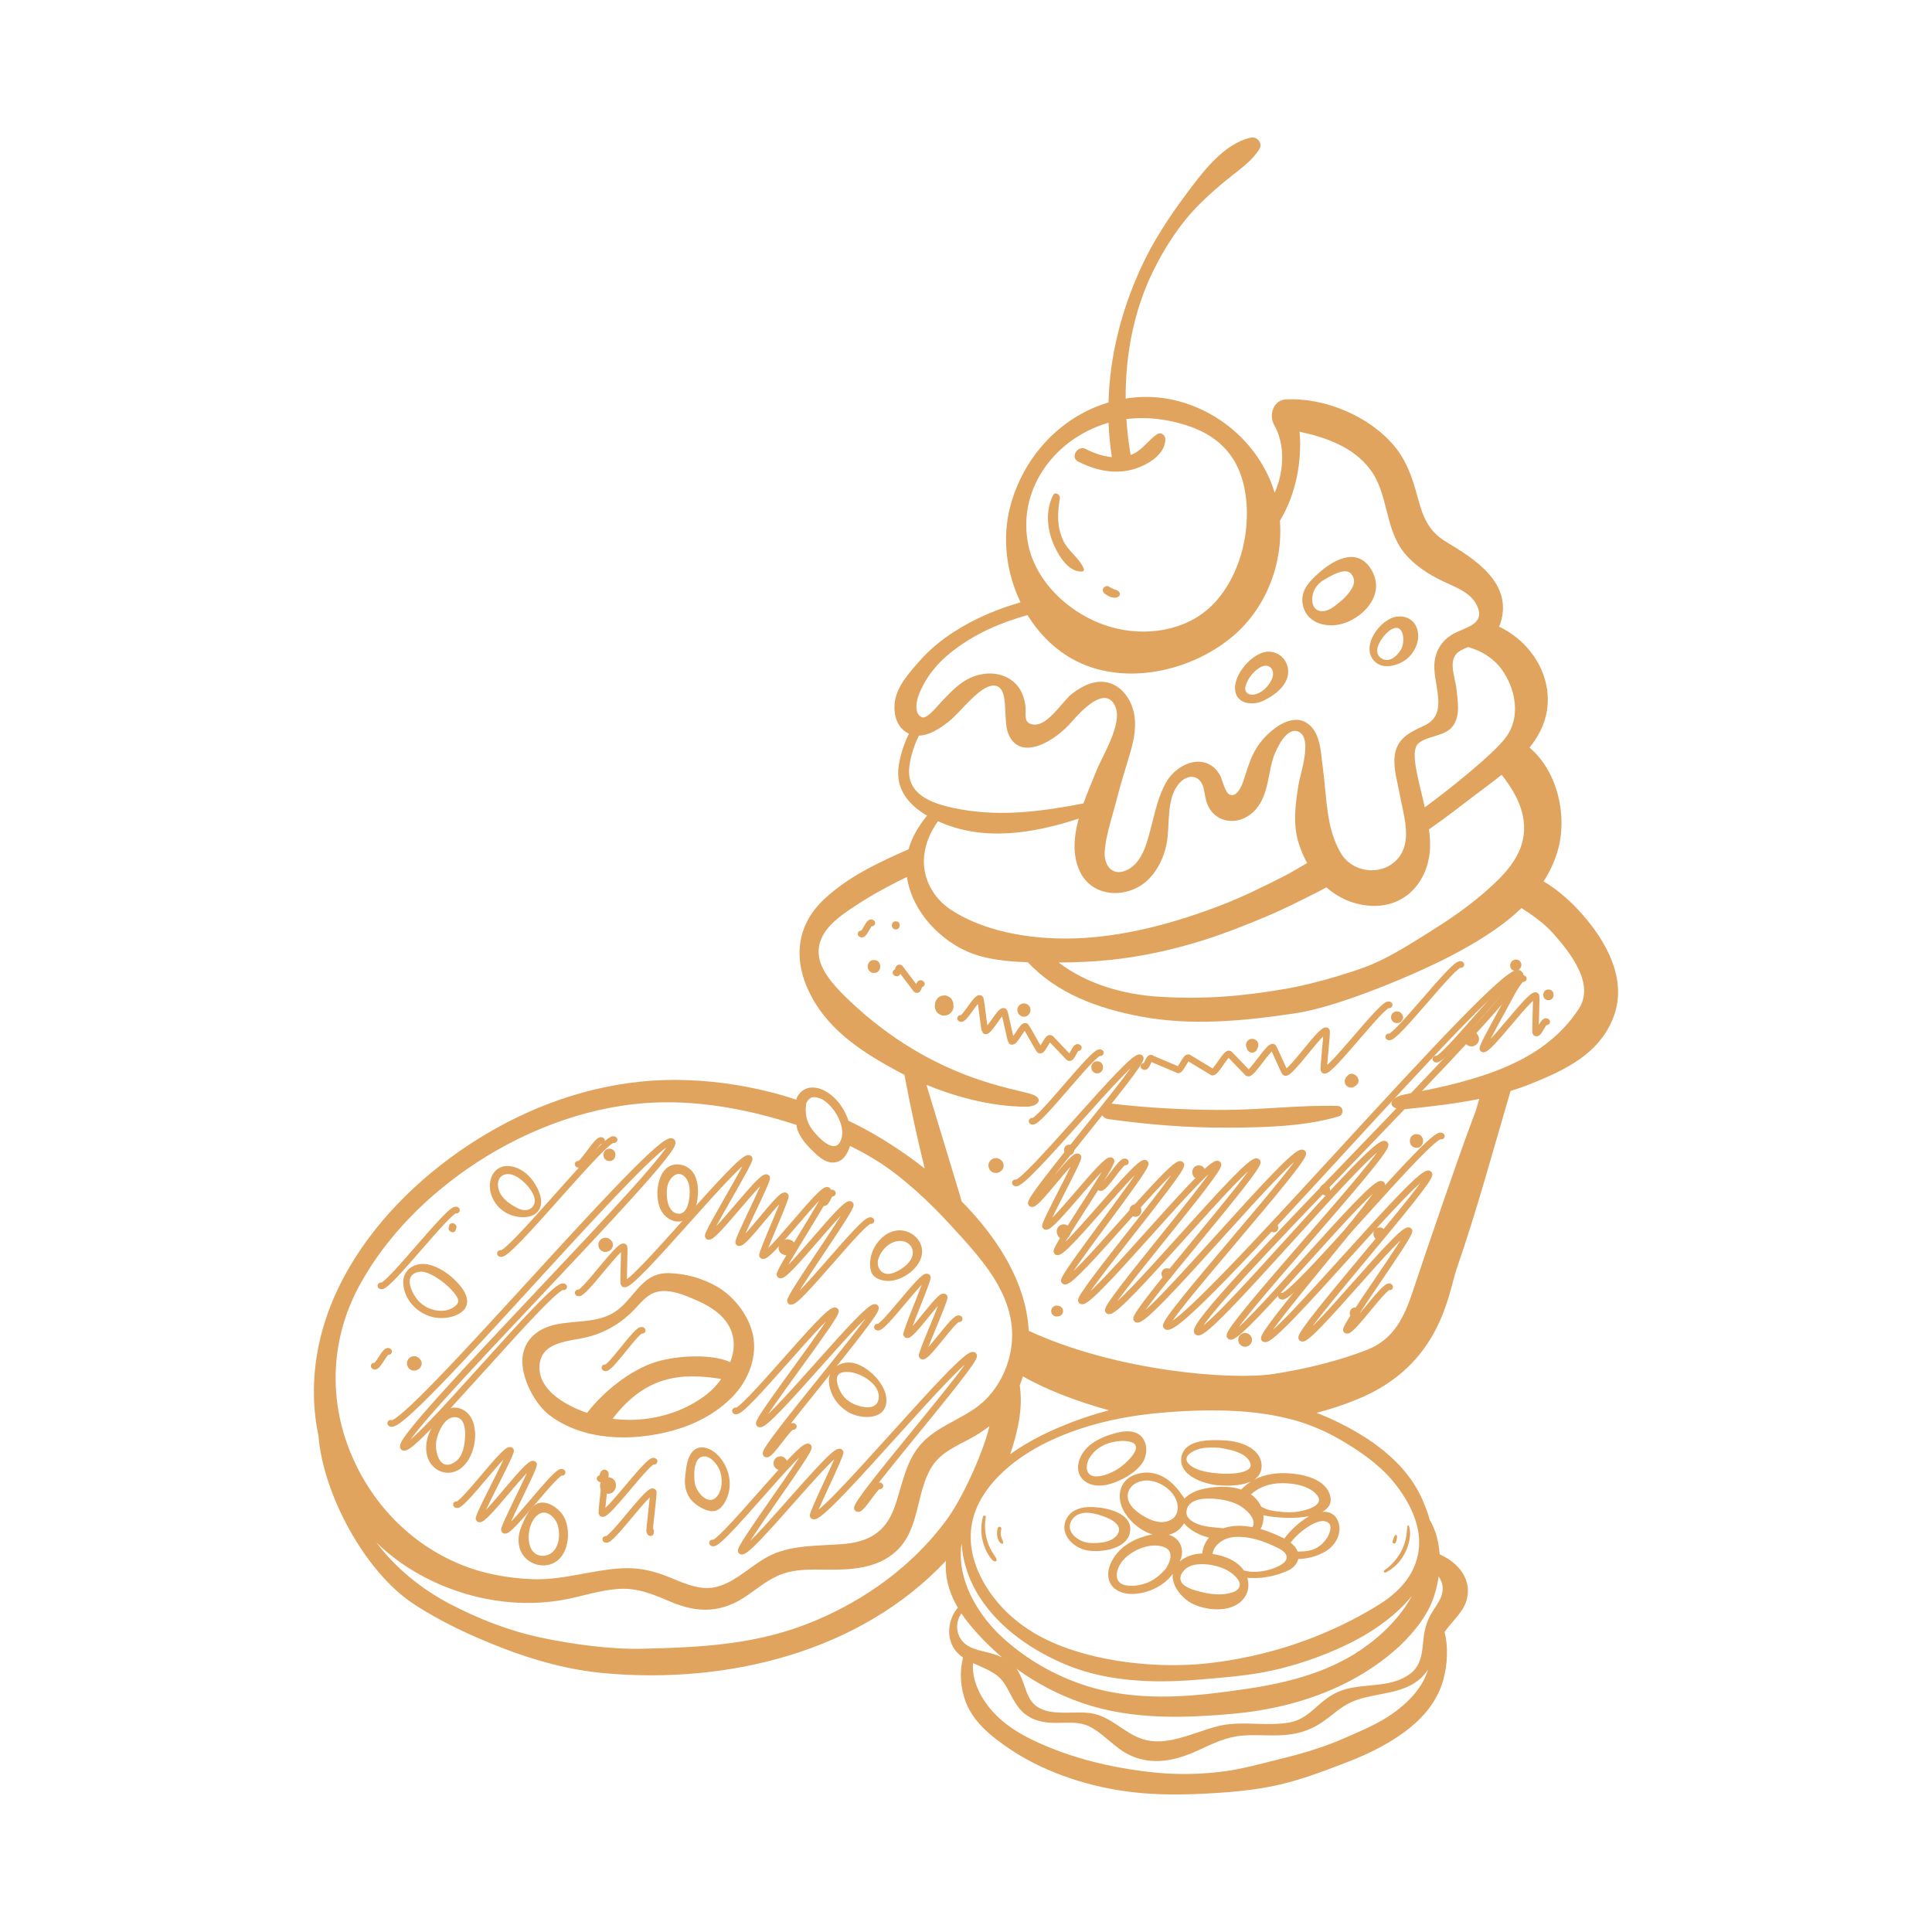 <?xml version="1.0" encoding="utf-8"?>
<!-- Generator: Adobe Illustrator 28.0.0, SVG Export Plug-In . SVG Version: 6.00 Build 0)  -->
<svg version="1.1" id="doodles" xmlns="http://www.w3.org/2000/svg" xmlns:xlink="http://www.w3.org/1999/xlink" x="0px" y="0px"
	 viewBox="0 0 898.72 898.72" style="enable-background:new 0 0 898.72 898.72;" xml:space="preserve">
<style type="text/css">
	.st0{fill:#403536;}
	.st1{fill:#E0A45E;}
	.st2{fill:none;stroke:#E0A45E;stroke-width:2.979;stroke-linecap:round;stroke-linejoin:round;}
	.st3{fill:none;stroke:#E0A45E;stroke-width:2.717;stroke-linecap:round;stroke-linejoin:round;}
	.st4{fill:none;stroke:#E0A45E;stroke-width:2.973;stroke-linecap:round;stroke-linejoin:round;}
	.st5{fill:none;stroke:#E0A45E;stroke-width:2.936;stroke-linecap:round;stroke-linejoin:round;}
	.st6{fill:none;stroke:#E0A45E;stroke-width:3.169;stroke-linecap:round;stroke-linejoin:round;}
	.st7{fill:none;stroke:#E0A45E;stroke-width:3.027;stroke-linecap:round;stroke-linejoin:round;}
	.st8{fill:none;stroke:#E0A45E;stroke-width:2.937;stroke-linecap:round;stroke-linejoin:round;}
</style>
<g>
	<g>
		<path class="st1" d="M644.61,731.5c3.94-2.01,7.01-5.23,8.99-9.18c1.46-2.9,2.59-6.71,2.29-10.16c-0.07-0.81-0.22-1.61-0.46-2.36
			c-0.02-0.06-0.06-0.09-0.1-0.13c-0.02-0.03-0.04-0.07-0.07-0.09c-0.19-0.11-0.45,0-0.54,0.25c-0.01,0.03-0.03,0.04-0.04,0.07
			c-0.1,0.81-0.17,1.61-0.24,2.41c-0.11,1.19-0.23,2.38-0.51,3.57c-0.36,1.55-0.89,3.07-1.54,4.52c-0.17,0.37-0.34,0.74-0.52,1.09
			c-0.6,1.17-1.31,2.29-2.1,3.36c-1.61,2.17-3.57,4.09-5.79,5.59c-0.08,0.05-0.14,0.12-0.19,0.19
			C643.49,731.1,644,731.81,644.61,731.5z"/>
		<path class="st1" d="M648.19,717.92c0.05,0.03,0.09,0.06,0.15,0.07c0.22,0.05,0.44,0.02,0.63-0.08c0.19-0.1,0.33-0.27,0.39-0.5
			c0.12-0.46,0.24-0.92,0.33-1.39c0.02-0.12,0.05-0.25,0.07-0.37c0.02-0.1,0.04-0.2,0.06-0.3c0.03-0.14,0.03-0.28,0.03-0.42
			c0-0.14-0.01-0.28-0.02-0.42c-0.01-0.21-0.15-0.43-0.36-0.48c-0.23-0.05-0.43,0.04-0.56,0.23c-0.07,0.1-0.14,0.2-0.21,0.3
			c-0.04,0.07-0.08,0.14-0.12,0.21c-0.04,0.07-0.08,0.14-0.11,0.21c-0.05,0.12-0.1,0.25-0.14,0.37c-0.04,0.09-0.07,0.18-0.1,0.27
			c-0.07,0.19-0.13,0.38-0.19,0.56c-0.09,0.26-0.18,0.52-0.26,0.79C647.65,717.34,647.85,717.75,648.19,717.92z"/>
		<path class="st1" d="M406.63,446.57c-3.88-0.09-4.03,5.93-0.15,6.02C410.36,452.69,410.51,446.67,406.63,446.57z"/>
		<path class="st1" d="M416.75,428.57c-2.43-0.06-2.52,3.71-0.09,3.77C419.08,432.4,419.18,428.63,416.75,428.57z"/>
		<path class="st1" d="M443.17,465.77c-0.16-0.53-0.44-1-0.85-1.4c-0.38-0.43-0.83-0.73-1.35-0.92c-0.5-0.28-1.05-0.42-1.64-0.41
			c-0.38,0.04-0.76,0.08-1.14,0.13c-0.73,0.19-1.37,0.54-1.91,1.05c-0.23,0.28-0.46,0.57-0.69,0.85c-0.4,0.66-0.61,1.37-0.64,2.14
			c-0.04,0.25-0.08,0.49-0.11,0.74c-0.04,0.6,0.07,1.16,0.34,1.69c0.16,0.55,0.45,1.02,0.87,1.43c0.39,0.44,0.85,0.75,1.38,0.94
			c0.51,0.29,1.07,0.42,1.67,0.42c0.39-0.04,0.78-0.09,1.16-0.13c0.75-0.19,1.4-0.55,1.95-1.08c0.24-0.29,0.47-0.58,0.7-0.87
			c0.41-0.67,0.63-1.4,0.65-2.19c-0.03-0.25-0.05-0.5-0.08-0.75C443.53,466.84,443.43,466.29,443.17,465.77z"/>
		<path class="st1" d="M479,468.34c-0.19-0.36-0.44-0.66-0.77-0.88c-0.19-0.2-0.41-0.33-0.67-0.41c-0.36-0.2-0.76-0.3-1.18-0.29
			c-0.27,0.03-0.55,0.06-0.82,0.09c-0.25,0.1-0.5,0.2-0.74,0.29c-0.36,0.18-0.66,0.44-0.88,0.77c-0.2,0.19-0.33,0.41-0.41,0.67
			c-0.2,0.36-0.3,0.76-0.29,1.18c0.03,0.27,0.06,0.55,0.09,0.82c0.1,0.25,0.2,0.5,0.29,0.74c0.26,0.47,0.62,0.85,1.08,1.13
			c0.05,0.04,0.1,0.08,0.15,0.12c0.43,0.26,0.89,0.4,1.39,0.41c0.5,0.01,0.97-0.1,1.41-0.35c0.05-0.04,0.1-0.07,0.15-0.11
			c0.36-0.18,0.66-0.44,0.88-0.77c0.2-0.19,0.33-0.41,0.41-0.67c0.2-0.36,0.3-0.76,0.29-1.18c-0.03-0.27-0.06-0.55-0.09-0.82
			C479.2,468.84,479.1,468.59,479,468.34z"/>
		<path class="st1" d="M510.45,493.67c-3.62-0.09-3.76,5.54-0.14,5.63C513.93,499.38,514.08,493.76,510.45,493.67z"/>
		<path class="st1" d="M580.32,488.41c0.33,0.77,1.29,1.24,2.08,1.26c0.79,0.02,1.77-0.41,2.14-1.16c0.25-0.51,0.47-1.05,0.7-1.57
			c0.15-0.51,0.16-1.02,0.04-1.53c-0.12-0.49-0.36-0.92-0.71-1.29c-0.55-0.53-1.24-0.87-2.02-0.89c-0.74-0.02-1.52,0.28-2.06,0.79
			c-0.37,0.35-0.62,0.77-0.77,1.25c-0.15,0.51-0.16,1.02-0.04,1.53C579.9,487.34,580.09,487.88,580.32,488.41z"/>
		<path class="st1" d="M630.44,505.19c0.19-0.15,0.37-0.3,0.55-0.44c3.05-2.43-1.58-7.29-4.16-4.36c-0.16,0.18-0.31,0.36-0.47,0.53
			C623.85,503.78,627.46,507.56,630.44,505.19z"/>
		<path class="st1" d="M652.36,472.14c-0.16-0.31-0.3-0.57-0.56-0.84c-0.49-0.51-1.22-0.83-1.92-0.85
			c-0.74-0.02-1.41,0.28-1.96,0.76c-0.55,0.48-0.8,1.21-0.85,1.92c-0.05,0.73,0.29,1.43,0.76,1.96c1.15,1.32,3.46,1.03,4.33-0.45
			c0.13-0.23,0.27-0.45,0.39-0.68c0.26-0.52,0.24-0.97,0-1.48C652.48,472.36,652.41,472.25,652.36,472.14z"/>
		<path class="st1" d="M687.83,482.26c-0.01-0.03-0.02-0.07-0.04-0.1c-0.06-0.17-0.13-0.33-0.2-0.45c0,0,0-0.01-0.01-0.01
			c-0.02-0.03-0.02-0.07-0.04-0.1c-0.17-0.25-0.35-0.49-0.53-0.72c-0.42-0.44-0.93-0.75-1.51-0.93c-0.61-0.18-1.23-0.19-1.84-0.04
			c-1.17,0.29-2.13,1.21-2.48,2.37c-0.36,1.19-0.04,2.5,0.81,3.4c0.86,0.9,2.15,1.27,3.35,0.97c0.08-0.02,0.77-0.29,0.85-0.33
			c0.41-0.21,0.74-0.5,0.99-0.87c0.1-0.11,0.19-0.23,0.28-0.35c0-0.01,0.01-0.01,0.01-0.02c0,0,0-0.01,0.01-0.01
			c0.01-0.02,0.35-0.77,0.36-0.8c0-0.01,0.01-0.01,0.01-0.02c0.1-0.28,0.15-0.6,0.14-0.88c0-0.01,0-0.01,0-0.02
			c0-0.01,0-0.03,0-0.05C688.02,482.99,687.94,482.6,687.83,482.26z"/>
		<path class="st1" d="M707.06,447.12c-0.3-0.31-0.66-0.54-1.08-0.66c-0.53-0.09-0.91-0.19-1.45-0.02
			c-0.07,0.02-0.55,0.21-0.62,0.24c-0.1,0.05-0.2,0.14-0.28,0.2c-0.14,0.1-0.21,0.14-0.31,0.24c-0.08,0.08-0.36,0.41-0.41,0.51
			c-0.01,0.01-0.01,0.02-0.02,0.03c-0.07,0.12-0.23,0.48-0.27,0.6c0,0.01-0.01,0.02-0.01,0.04c0,0.01-0.01,0.03-0.01,0.04
			c-0.04,0.15-0.09,0.53-0.11,0.69c0,0.03-0.01,0.06-0.01,0.09c0.01,0.65,0.23,1.3,0.68,1.77c0.22,0.25,0.48,0.42,0.79,0.53
			c0.29,0.16,0.61,0.24,0.95,0.24c0.22-0.02,0.44-0.05,0.66-0.07c0.42-0.11,0.79-0.31,1.11-0.61c0.12-0.13,0.23-0.27,0.33-0.41
			c0.05-0.06,0.11-0.11,0.16-0.18c0.23-0.23,0.38-0.51,0.46-0.83c0.04-0.22,0.07-0.44,0.1-0.66c0.01-0.45-0.09-0.87-0.31-1.26
			C707.31,447.46,707.19,447.29,707.06,447.12z"/>
		<path class="st1" d="M720.35,460.29c-3.19-0.08-3.32,4.89-0.12,4.96C723.43,465.34,723.55,460.37,720.35,460.29z"/>
		<path class="st1" d="M465.78,539.78c-0.23-0.19-0.46-0.37-0.69-0.56c-0.27-0.12-0.55-0.25-0.82-0.37
			c-0.73-0.26-1.57-0.15-2.27,0.12c-0.58,0.23-1.02,0.55-1.42,1.04c-0.47,0.58-0.81,1.33-0.8,2.09c0.02,1.21,0.6,2.39,1.65,3.04
			c0.67,0.41,1.44,0.55,2.21,0.47c0.31,0.01,0.61-0.07,0.88-0.22c0.43-0.13,0.81-0.36,1.14-0.69c0.07-0.05,0.14-0.11,0.21-0.16
			c0.59-0.46,1.02-1.54,1-2.27c-0.02-0.81-0.25-1.76-0.89-2.31C465.92,539.89,465.85,539.84,465.78,539.78z"/>
		<path class="st1" d="M497.41,532.48c-3.15-0.08-3.28,4.82-0.12,4.9C500.44,537.45,500.56,532.55,497.41,532.48z"/>
		<path class="st1" d="M497.2,570.55c-0.63-0.6-1.41-0.99-2.29-1.02c-0.45-0.03-0.87,0.06-1.27,0.25c-0.41,0.12-0.77,0.34-1.07,0.65
			c-0.42,0.4-0.71,0.87-0.88,1.43c-0.17,0.58-0.18,1.16-0.04,1.74c0.06,0.17,0.11,0.34,0.17,0.51c0.1,0.25,0.2,0.5,0.29,0.75
			c0.19,0.36,0.44,0.66,0.78,0.89c0.19,0.2,0.41,0.33,0.67,0.41c0.36,0.2,0.76,0.3,1.18,0.29c0.27-0.03,0.55-0.06,0.82-0.09
			c0.25-0.1,0.5-0.2,0.75-0.29c0.36-0.19,0.66-0.44,0.89-0.78c0.28-0.29,0.47-0.64,0.58-1.04c0.06-0.17,0.13-0.34,0.19-0.51
			c0.17-0.58,0.18-1.16,0.04-1.74C497.86,571.46,497.59,570.97,497.2,570.55z"/>
		<path class="st1" d="M493.6,607.99c-0.23-0.22-0.51-0.38-0.82-0.46c-0.18-0.03-0.35-0.07-0.53-0.1c-0.45-0.13-0.9-0.14-1.35-0.03
			c-0.44,0.11-0.81,0.32-1.14,0.63c-0.47,0.49-0.77,1.09-0.79,1.78c-0.02,0.65,0.25,1.35,0.7,1.82c0.31,0.32,0.68,0.55,1.11,0.68
			c0.45,0.13,0.9,0.14,1.36,0.03c0.18-0.03,0.36-0.05,0.54-0.08c0.2-0.08,0.39-0.16,0.59-0.23c0.29-0.15,0.52-0.35,0.7-0.62
			c0.16-0.15,0.26-0.33,0.33-0.53c0.16-0.29,0.24-0.6,0.24-0.94c-0.01-0.44-0.11-0.86-0.31-1.25
			C494.07,608.4,493.87,608.17,493.6,607.99z"/>
		<path class="st1" d="M542.85,589.95c-3.32-0.08-3.45,5.08-0.12,5.16C546.05,595.19,546.18,590.03,542.85,589.95z"/>
		<path class="st1" d="M528.23,560.24c-3.71-0.09-3.85,5.67-0.14,5.76C531.79,566.08,531.94,560.32,528.23,560.24z"/>
		<path class="st1" d="M557.73,542.11c-4.05-0.1-4.2,6.19-0.15,6.29C561.62,548.5,561.78,542.21,557.73,542.11z"/>
		<path class="st1" d="M592.6,569c-2.73-0.07-2.83,4.17-0.1,4.24C595.23,573.3,595.33,569.07,592.6,569z"/>
		<path class="st1" d="M582.15,622.11c-0.12-0.4-0.33-0.75-0.64-1.05c-0.21-0.17-0.42-0.34-0.64-0.52
			c-0.25-0.11-0.51-0.23-0.76-0.34c-0.28-0.05-0.57-0.09-0.85-0.14c-0.29,0.03-0.57,0.06-0.86,0.09c-0.42,0.09-0.79,0.27-1.11,0.55
			c-0.24,0.14-0.44,0.32-0.59,0.56c-0.29,0.3-0.49,0.66-0.6,1.08c-0.01,0.02-0.01,0.05-0.02,0.07c-0.03,0.13-0.05,0.3-0.06,0.4
			c-0.08,0.5-0.08,0.53,0.03,1.15c0,0.02,0.01,0.05,0.01,0.07c0.02,0.14,0.08,0.27,0.15,0.4c0.07,0.27,0.2,0.51,0.4,0.72
			c0.14,0.24,0.32,0.44,0.56,0.59c0.3,0.29,0.66,0.49,1.08,0.6c0.28,0.05,0.57,0.09,0.85,0.14c0.29-0.03,0.57-0.06,0.86-0.09
			c0.26-0.1,0.52-0.2,0.78-0.31c0.22-0.16,0.44-0.32,0.66-0.49c0.32-0.28,0.55-0.62,0.69-1.02c0.15-0.25,0.23-0.52,0.24-0.8
			c0.08-0.28,0.09-0.57,0.02-0.85C582.36,622.64,582.29,622.36,582.15,622.11z"/>
		<path class="st1" d="M615.19,551.14c-0.51,0.28-0.93,0.8-1.1,1.36c-0.26,0.85,0.02,1.6,0.54,2.27c0.25,0.32,0.47,0.62,0.79,0.88
			c0.36,0.29,0.8,0.43,1.24,0.58c0.79,0.27,1.59-0.26,1.86-1c0.14-0.39,0.3-0.77,0.29-1.19c-0.01-0.48-0.14-0.96-0.25-1.43
			C618.22,551.14,616.48,550.43,615.19,551.14z"/>
		<path class="st1" d="M630.41,608.23c-3.28-0.08-3.41,5.02-0.12,5.1C633.57,613.41,633.7,608.31,630.41,608.23z"/>
		<path class="st1" d="M641.8,570.97c-3.79-0.09-3.94,5.8-0.14,5.89C645.45,576.95,645.6,571.06,641.8,570.97z"/>
		<path class="st1" d="M658.84,533.91c4.09,0.1,4.25-6.26,0.15-6.35C654.91,527.46,654.75,533.81,658.84,533.91z"/>
		<path class="st1" d="M504.09,688.55c2.07,1.81,4.58,2.51,7.16,2.52c2.58,0.01,5.24-0.66,7.6-1.6c2.64-1.05,5.32-2.41,7.7-4.14
			c1.76-1.28,3.35-2.74,4.61-4.46c1.74-2.38,2.47-5.7,1.85-8.63c-0.04-0.19-0.09-0.38-0.15-0.57c-0.48-1.73-1.47-3.29-3.03-4.38
			c-0.08-0.05-0.14-0.11-0.22-0.16v0v0c-0.11-0.07-0.22-0.14-0.34-0.2c-0.24-0.13-0.48-0.25-0.72-0.35
			c-0.44-0.19-0.9-0.33-1.36-0.45c-0.64-0.16-1.31-0.26-1.98-0.3c-0.57-0.03-1.16-0.03-1.74,0.01c-2.63,0.17-5.33,0.98-7.59,1.73
			c-1.04,0.34-2.08,0.74-3.11,1.2c-2.85,1.25-5.57,2.95-7.64,5.24c-0.66,0.73-1.26,1.52-1.77,2.37
			C501.05,680.22,500.44,685.36,504.09,688.55z M506.72,678.34c1.04-1.76,2.4-3.26,4.03-4.47c0.8-0.6,1.66-1.11,2.56-1.55
			c2.72-1.32,5.84-1.97,8.8-2.04c1.49-0.03,4.37,0.26,5.54,1.31c2.07,1.87-0.34,5.25-2.95,7.87c0,0-0.01,0.01-0.01,0.01
			c-0.46,0.46-0.92,0.89-1.37,1.29c-0.71,0.63-1.38,1.18-1.91,1.58c-2.6,1.97-7.65,4.52-11.49,4.45c-0.01,0-0.03,0-0.04,0
			c-0.33-0.01-0.65-0.04-0.95-0.09c-0.21-0.03-0.41-0.07-0.61-0.12c-0.15-0.04-0.28-0.1-0.41-0.15c-0.13-0.05-0.25-0.1-0.37-0.16
			C504.74,684.85,505.3,680.74,506.72,678.34z"/>
		<path class="st1" d="M517.18,720.46c0.69-0.2,1.36-0.44,2-0.7c0.23-0.1,0.46-0.2,0.69-0.3c2.71-1.27,4.84-3.19,5.58-5.9
			c0.42-1.56,0.43-2.94,0.1-4.16c-0.08-0.31-0.18-0.6-0.3-0.89c-1.32-3.14-4.92-5.11-8.87-6.23c-3.67-1.04-7.64-1.36-10.35-1.23
			c-1.06,0.05-2.1,0.2-3.11,0.45c-0.14,0.03-0.28,0.07-0.41,0.11c-0.35,0.1-0.7,0.21-1.04,0.34c-0.29,0.11-0.57,0.22-0.85,0.35
			c-0.05,0.02-0.11,0.05-0.16,0.07c-2.16,1.04-3.92,2.73-4.84,5.25c-0.29,0.79-0.44,1.57-0.49,2.34c0,0.03-0.01,0.05-0.01,0.08
			c-0.02,0.46,0,0.91,0.05,1.35c0.26,2.23,1.43,4.26,3.08,5.9c1.98,1.96,4.65,3.36,7.22,3.87c1.32,0.26,2.93,0.39,4.64,0.36
			c0.31-0.01,0.63-0.02,0.95-0.03c0.82-0.04,1.66-0.12,2.5-0.24c0.51-0.07,1.03-0.16,1.54-0.26c0.55-0.11,1.09-0.24,1.62-0.38
			C516.88,720.55,517.03,720.5,517.18,720.46z M515.1,716.99c-2.75,0.83-5.97,0.9-8.45,0.73c-1.84-0.13-3.87-0.88-5.54-2.04
			c-0.3-0.21-0.59-0.43-0.87-0.67c-2.62-2.24-3.85-5.58-0.91-8.88c1.65-1.85,4.01-2.46,6.39-2.43c0.43,0.01,0.87,0.03,1.3,0.08
			c0.65,0.07,1.29,0.18,1.91,0.31c3.47,0.76,13.89,3.78,11.19,9.18c-0.59,1.18-1.55,2.06-2.7,2.73
			C516.72,716.41,515.94,716.74,515.1,716.99z"/>
		<path class="st1" d="M243.04,631.7c-0.79,9.04,5.74,21.5,12.67,26.7c15.7,11.8,38.06,12.25,56.78,7.19
			c10.56-2.85,20.42-7.88,28.14-15.74c6.51-6.62,10.73-15.94,10.11-25.33c-0.08-1.28-0.26-2.53-0.53-3.74
			c-2.01-9.03-8.8-17.82-16.84-22.38c-6.87-3.89-14.68-6.03-22.56-6.18c-10.98-0.06-14.56,8.97-21.69,15.62
			c-8.81,8.22-19.97,5.95-30.88,8.36C250.22,617.98,243.79,623.08,243.04,631.7z M328.92,648.48c-7.89,6.2-17.47,9.97-27.36,11.39
			c-5.48,0.78-11.06,0.81-16.56,0.11c5.93-7.96,13.93-14.87,23.44-17.78c5.47-1.68,11.14-2.19,16.84-1.87
			c3.47,0.19,6.8,0.59,10.23,1.13C333.57,644.21,331.29,646.62,328.92,648.48z M250.99,635.06c0.91-11.29,14.08-11.01,22.37-13.12
			c8.53-2.17,16.14-6.77,22.12-13.21c4.37-4.7,7.52-8.61,14.54-8.15c4.71,0.31,9.37,2.27,13.66,4.14c7.68,3.35,15.36,8.26,17.25,17
			c0.89,4.11,0.21,8.1-1.24,11.91c-8.78-4.05-25.19-3-34.49-0.12c-11.88,3.68-24.45,13.78-32.09,23.71
			c-0.42-0.14-0.85-0.27-1.27-0.42C262.8,653.46,250.08,646.4,250.99,635.06z"/>
		<path class="st1" d="M202.4,612.91c4.19,0.73,10.01-0.2,13.16-3.32c1.23-1.22,1.74-2.72,1.72-4.27c-0.01-1.26-0.36-2.56-0.95-3.77
			c-1.26-2.58-3.38-4.9-5.48-6.83c-3.01-2.77-6.67-5.1-10.61-6.26c-6.45-1.91-13.19,1.67-12.63,8.89
			C188.22,605.25,194.8,611.58,202.4,612.91z M195.03,591.61c3.62-0.61,9.16,3.27,11.64,5.28c2.09,1.69,4.55,4.12,5.92,6.46
			c1.41,2.4,0.06,3.67-1.92,4.95c-1.3,0.84-2.82,1.27-4.36,1.41c-3,0.26-6.15-0.57-8.7-2.14c-2.13-1.32-3.79-3.13-5.04-5.27
			C190.81,599.28,188.19,592.77,195.03,591.61z"/>
		<path class="st1" d="M238.52,565.49c3.57,1.05,8.49,1.29,11.33-1.57c2.34-2.36,2.19-5.65,1.18-8.66
			c-0.52-1.55-1.26-3.02-2.01-4.27c-2.53-4.2-6.38-7.68-11.37-8.45c-8.43-1.31-11.62,7.47-8.78,14.24
			C230.64,560.97,234.16,564.21,238.52,565.49z M234.53,546.45c2.31-0.82,4.67,0.15,6.65,1.43c3.45,2.21,10.37,9.5,6.37,13.73
			c-0.08,0.08-0.16,0.16-0.24,0.23c-1.71,1.54-4.32,1.26-6.28,0.28c-3.56-1.78-7.4-4.25-8.85-8.14
			C231.12,551.12,231.44,547.54,234.53,546.45z"/>
		<path class="st1" d="M316.62,568.14c2.63-0.45,4.84-2.39,6.13-4.73s1.75-5.05,1.89-7.71c0.18-3.43-0.18-7.04-2.02-9.94
			c-1.35-2.12-3.51-3.47-5.82-3.92c-10.72-2.11-12.94,13.89-9.45,20.92C309.05,566.18,312.84,568.79,316.62,568.14z M310.51,551.6
			c0.85-3.9,5-7.88,8.43-3.75c2.48,2.99,2.1,8.05,1.32,11.59c-0.62,2.85-2.36,6.21-6.03,4.86c-1.97-0.73-3.17-3.14-3.61-5.01
			C310.05,556.88,309.98,554.04,310.51,551.6z"/>
		<path class="st1" d="M202.38,661.69c-3.04,4.33-4.89,9.47-3.85,14.79c1.42,7.26,9.17,11.11,15.45,6.84
			c6.62-4.5,9.04-16.8,5.26-23.69c-1.44-2.63-4.22-4.66-7.26-4.84C207.19,654.5,204.82,658.22,202.38,661.69z M216.36,667.96
			c-0.17,4.01-0.87,9.28-4.35,11.84c-7.7,5.66-10.25-5.39-8.81-10.66c1.05-3.83,3.81-10.24,8.72-9.89
			C216.07,659.55,216.5,664.76,216.36,667.96z"/>
		<path class="st1" d="M255.69,699.69c-2.22-0.92-4.72-1.13-6.78,0.31c-3.05,2.12-5.19,7.15-6.52,10.48
			c-1.21,3.04-1.56,6.41-0.68,9.58c1.93,6.93,10.38,10.33,16.55,6.63c6.22-3.74,7.29-14,4.51-20.19
			C261.43,703.53,258.7,700.95,255.69,699.69z M255.74,722.91c-0.57,0.31-1.18,0.54-1.82,0.67c-3.91,0.8-6.76-1.53-7.64-5.26
			c-1.03-4.39,0.2-10.88,4-13.72c3.96-2.97,8.33,1.51,9.3,5.3C260.69,714.19,260.07,720.52,255.74,722.91z"/>
		<path class="st1" d="M333.32,676.33c-3.51-3.22-8.96-4.79-11.96-0.04c-2.01,3.17-2.25,7.28-2.66,10.91
			c-0.5,4.45,0.67,8.71,4.07,11.77c2.28,2.05,6.47,4.52,9.65,3.9c3.22-0.62,5.12-4.26,6.11-7.04
			C340.92,689.12,338.51,681.09,333.32,676.33z M333.54,696.09c-3.89,4.69-9.41-1.71-10.25-5.77c-0.67-3.28-0.85-11.57,3.25-12.69
			c3.47-0.95,6.7,3.03,8.01,5.75C336.29,687.02,336.21,692.87,333.54,696.09z"/>
		<path class="st1" d="M397.67,658.24c6.21,2.04,15.01,1.12,14.66-7.34c-0.3-7.2-8.32-15.03-14.8-16.74
			c-5.94-1.56-12.56,2.2-11.91,9.1C386.26,650,391.28,656.14,397.67,658.24z M394.92,638.23c2.36,0.19,4.69,1.03,6.76,2.17
			c3.65,2,7.88,5.85,7.01,10.48c-1,5.36-7.84,3.92-11.61,2.19c-2.47-1.13-4.58-2.96-5.92-5.33c-0.76-1.36-1.39-2.98-1.7-4.5
			C388.59,639.01,391.22,637.93,394.92,638.23z"/>
		<path class="st1" d="M411.86,595.79c6.69,0.84,15.53-5.08,16.89-11.77c1.42-6.97-5.33-12.66-11.97-11.57
			c-7.9,1.3-13.76,11.16-11.62,18.79C405.97,594.16,408.71,595.39,411.86,595.79z M408.65,585.41c1.15-3.38,3.92-6.56,7.37-7.72
			c3.09-1.04,6.83-0.3,8.2,2.96c1.92,4.58-3.2,8.94-6.95,10.76c-0.97,0.47-2.04,0.92-3.1,1.1
			C409.79,593.26,407.37,589.19,408.65,585.41z"/>
		<path class="st1" d="M362.7,683.83c0.44,0.06,0.85,0.01,1.25-0.15c0.41-0.09,0.77-0.28,1.09-0.56c0.34-0.26,0.59-0.58,0.76-0.96
			c0.24-0.36,0.37-0.76,0.4-1.2c0.04-0.83-0.14-1.71-0.71-2.34c-0.57-0.63-1.3-1.07-2.16-1.15c-0.44-0.06-0.85-0.01-1.25,0.15
			c-0.41,0.09-0.77,0.27-1.09,0.56c-0.34,0.26-0.59,0.58-0.76,0.96c-0.24,0.36-0.37,0.76-0.4,1.2c-0.04,0.83,0.14,1.71,0.71,2.34
			C361.11,683.31,361.84,683.74,362.7,683.83z"/>
		<path class="st1" d="M195.45,632.3c-0.07-0.07-0.14-0.14-0.21-0.21c-0.21-0.2-0.42-0.39-0.62-0.59c-0.25-0.14-0.51-0.28-0.77-0.42
			c-0.43-0.18-0.87-0.25-1.33-0.19c-0.3-0.03-0.59,0.02-0.87,0.15c-0.29,0.05-0.55,0.17-0.78,0.36c-0.27,0.12-0.49,0.3-0.66,0.54
			c-0.23,0.19-0.4,0.42-0.5,0.7c-0.25,0.38-0.39,0.8-0.41,1.26c0.01,0.3,0.02,0.6,0.03,0.9c0.09,0.28,0.17,0.55,0.26,0.83
			c0.15,0.24,0.3,0.49,0.46,0.73c0.21,0.2,0.42,0.39,0.62,0.59c0.26,0.14,0.51,0.28,0.77,0.42c0.43,0.18,0.87,0.25,1.33,0.19
			c0.3,0.03,0.59-0.02,0.87-0.15c0.43-0.09,0.81-0.29,1.14-0.59c0.08-0.05,0.17-0.11,0.25-0.16c0.33-0.25,0.57-0.56,0.73-0.93
			c0.23-0.35,0.36-0.74,0.38-1.16c-0.01-0.28-0.02-0.55-0.03-0.83C196.01,633.2,195.79,632.72,195.45,632.3z"/>
		<path class="st1" d="M278.63,580.45c0.15,0.24,0.3,0.48,0.45,0.72c0.21,0.19,0.41,0.39,0.62,0.58c0.25,0.14,0.51,0.27,0.76,0.41
			c0.43,0.18,0.86,0.24,1.31,0.19c0.3,0.03,0.58-0.02,0.86-0.14c0.42-0.09,0.8-0.29,1.13-0.58c0.08-0.05,0.17-0.11,0.25-0.16
			c0.32-0.25,0.57-0.55,0.73-0.92c0.23-0.34,0.35-0.73,0.38-1.15c-0.01-0.27-0.02-0.55-0.03-0.82c-0.09-0.53-0.31-1-0.65-1.42
			c-0.07-0.07-0.14-0.14-0.21-0.21c-0.21-0.19-0.41-0.39-0.62-0.58c-0.25-0.14-0.51-0.27-0.76-0.41c-0.43-0.18-0.86-0.24-1.31-0.19
			c-0.3-0.03-0.59,0.02-0.86,0.14c-0.29,0.05-0.55,0.17-0.77,0.35c-0.26,0.12-0.48,0.3-0.65,0.54c-0.23,0.19-0.39,0.42-0.5,0.69
			c-0.25,0.37-0.38,0.79-0.41,1.25c0.01,0.3,0.02,0.59,0.03,0.89C278.46,579.9,278.55,580.17,278.63,580.45z"/>
		<path class="st1" d="M283.22,540.08c3.68,0.36,4.25-5.36,0.56-5.72C280.1,534,279.53,539.72,283.22,540.08z"/>
		<path class="st1" d="M364.05,583.41c0.01,0,0.02,0,0.02,0.01c0.31,0.18,0.64,0.34,1.02,0.43c0.68,0.16,1.32,0.1,1.99-0.04
			c2.16-0.44,3.53-2.57,2.86-4.71c-0.3-0.95-0.87-1.65-1.75-2.13c-0.96-0.52-2.28-0.71-3.28-0.14c-0.57,0.33-1.14,0.63-1.6,1.11
			c-0.41,0.43-0.71,0.99-0.88,1.59c-0.27,0.64-0.32,1.31-0.11,2.02C362.58,582.33,363.2,583.17,364.05,583.41z"/>
		<path class="st1" d="M283.2,687.19c-4.92-0.49-5.68,7.16-0.75,7.65C287.37,695.32,288.13,687.67,283.2,687.19z"/>
		<path class="st1" d="M583.47,688.28c0.63-0.42,1.18-0.91,1.66-1.46c0.29-0.34,0.56-0.7,0.79-1.09c0.03-0.04,0.06-0.08,0.08-0.13
			c0.18-0.34,0.33-0.7,0.46-1.07c0.19-0.55,0.32-1.15,0.38-1.8c0.03-0.33,0.04-0.68,0.03-1.04c-0.15-4.77-3.68-7.88-8-9.68
			c-0.29-0.12-0.57-0.23-0.87-0.34c-2.52-0.93-5.23-1.44-7.68-1.59c-0.79-0.05-1.66-0.1-2.6-0.13c-3.44-0.13-7.68-0.05-11.21,1.01
			c-3.53,1.06-6.35,3.11-6.97,6.92c-1.14,7.03,6.88,10.99,13.21,12.43c0.56,0.13,1.11,0.23,1.63,0.32c0.57,0.1,1.12,0.17,1.64,0.22
			c0.17,0.02,0.35,0.03,0.52,0.05c0.43,0.04,0.89,0.07,1.37,0.1c0.83,0.05,1.73,0.08,2.66,0.09c0.02,0,0.03,0,0.05,0
			c1.41,0.01,2.9-0.05,4.38-0.21c1.61-0.17,3.21-0.45,4.7-0.89c0.58-0.17,1.13-0.37,1.67-0.59c0.21-0.09,0.42-0.17,0.62-0.27
			c-0.25,0.15-0.49,0.32-0.73,0.48c-0.98,0.66-1.92,1.38-2.8,2.21c0,0,0,0,0,0c-0.37,0.34-0.72,0.7-1.07,1.08
			c-6.11-2.05-13.62-1.41-19.26,0.12c-1.17,0.32-2.32,0.78-3.41,1.35c-1.39,0.73-2.68,1.64-3.71,2.71c-0.36-0.61-0.77-1.2-1.27-1.74
			c-2.48-3.68-5.58-6.8-9.18-8.62c-0.08-0.04-0.16-0.07-0.24-0.11c-0.61-0.3-1.25-0.55-1.89-0.77c-1-0.34-2.03-0.59-3.1-0.72
			c-0.69-0.08-1.38-0.14-2.1-0.13c-1.57,0.03-3.2,0.31-4.89,0.87c-8.13,2.7-9.33,11.26-5,18.02c0.35,0.55,0.73,1.09,1.14,1.62
			c2.86,3.73,7.1,6.98,11.68,8.28c-2.37,0.4-4.67,1.12-6.59,1.87c-4.23,1.65-8.08,4.27-10.79,7.95c-2.53,3.43-4.34,8.23-2.54,12.39
			c0.19,0.45,0.43,0.86,0.68,1.24c1.68,2.51,4.59,3.73,7.59,4.11c0.72,0.09,1.44,0.13,2.15,0.13c6.77-0.02,14.82-3.54,18.88-9.39
			c-0.28,2.34,0.45,4.75,1.74,6.95c1.85,3.14,4.87,5.83,7.82,7.19c1.56,0.72,3.35,1.31,5.25,1.74c6.65,1.48,14.63,0.76,18.53-4.8
			c1.3-1.86,1.87-3.98,1.83-6.1c0-0.04-0.01-0.07-0.01-0.11c-0.01-0.27-0.02-0.53-0.05-0.8c-0.05-0.52-0.16-1.04-0.28-1.56
			c-0.05-0.21-0.09-0.41-0.15-0.62c1.45,0.07,2.96,0.12,4.34,0.09c0.71-0.01,1.38-0.05,1.99-0.11c0.12-0.01,0.25-0.02,0.37-0.03
			c4.33-0.5,8.51-1.59,12.49-3.46c1.59-0.75,3.03-2.03,3.88-3.6c0.28-0.52,0.5-1.07,0.64-1.65c3.2-0.05,6.47-0.74,9.41-1.93
			c1.37-0.55,2.68-1.21,3.86-1.98c2.14-1.4,3.94-3.5,4.97-5.87c1.14-2.63,1.35-5.6,0.01-8.34c-1.01-2.06-2.54-3.16-4.28-3.61
			c-0.88-0.23-1.81-0.3-2.76-0.22c0.34-0.19,0.65-0.38,0.95-0.59c0.08-0.06,0.16-0.11,0.24-0.17c0.29-0.21,0.56-0.44,0.81-0.67
			c0.28-0.27,0.53-0.55,0.75-0.84c0.88-1.17,1.28-2.57,1.06-4.23c-0.06-0.44-0.16-0.89-0.3-1.37c-0.38-1.24-0.99-2.31-1.74-3.27
			c-1.17-1.49-2.71-2.68-4.47-3.6c-3.7-1.95-8.27-2.77-11.94-3.09C594.57,684.9,588.57,685.65,583.47,688.28z M567.38,685.46
			c-4.2-0.36-10.27-1.02-13.67-3.81c-5.43-4.46,2.91-7.66,5.86-8.04c0.37-0.05,0.76-0.09,1.17-0.12c1.47-0.13,3.15-0.18,4.69-0.13
			c0.7,0.02,1.37,0.07,1.97,0.14c1.48,0.23,3.2,0.53,4.93,0.96c1.11,0.28,2.22,0.61,3.27,1.02c2.3,0.89,4.34,2.14,5.47,3.96
			C585.09,685.92,570.62,685.74,567.38,685.46z M559.99,697.2c1.21-0.09,2.43-0.12,3.66-0.09c0.22,0.01,0.44,0.03,0.66,0.04
			c3.5,0.17,6.99,0.88,10.24,2.17c1.28,0.51,2.93,1.46,4.43,2.67c0.41,0.33,0.81,0.68,1.19,1.04c0.25,0.24,0.5,0.49,0.73,0.75
			c0.23,0.25,0.45,0.51,0.66,0.78c0.92,1.18,1.53,2.45,1.58,3.71c0,0.01,0,0.02,0,0.04c0,0,0,0.01,0,0.01
			c0.02,0.7-0.13,1.4-0.51,2.08c-0.33-0.06-0.67-0.11-1-0.17c-3.86-0.64-7.78-0.67-11.41,0.33c-0.41,0.11-0.81,0.22-1.21,0.36
			c-0.71-0.09-1.43-0.16-2.14-0.22c-0.18-0.02-0.36-0.03-0.54-0.05c-0.75-0.07-1.49-0.13-2.23-0.21c-0.17-0.02-0.35-0.04-0.52-0.06
			c-1.08-0.12-2.15-0.27-3.22-0.49c-0.31-0.07-0.63-0.14-0.94-0.22c-0.21-0.05-0.42-0.1-0.63-0.16c-0.09-0.02-0.18-0.05-0.26-0.08
			c-2.73-0.83-6.89-2.71-6.62-6.22C552.21,698.95,556.43,697.47,559.99,697.2z M532.4,705.53c-1.98-1.13-3.8-2.52-5.16-3.89
			c-4.88-4.91-2.67-10.92,3.32-12.57c0.4-0.11,0.82-0.2,1.25-0.27c7.45-1.2,17.87,6.34,15.74,14.65c-0.36,1.39-1.21,2.45-2.32,3.2
			c-1.42,0.97-3.24,1.42-4.93,1.4C537.78,708.02,534.95,706.99,532.4,705.53z M542.44,729.55c-0.61,0.71-1.25,1.39-1.91,2.05
			c-0.01,0.01-0.02,0.02-0.03,0.03c-0.01,0.01-0.02,0.02-0.03,0.03c-1.51,1.48-3.18,2.78-5.1,3.79c-0.63,0.33-1.28,0.64-1.97,0.9
			c-2.67,1.01-5.84,1.59-8.76,1.24c-0.45-0.05-0.89-0.13-1.33-0.23c-5.67-1.32-4.04-7.54-1.43-10.91c1.76-2.28,4.41-4.26,7.35-5.62
			c2.42-1.12,5.04-1.82,7.54-1.89c0.79-0.02,1.57,0.02,2.33,0.12c3.52,0.5,5.04,2,5.33,3.93
			C544.72,724.92,543.8,727.29,542.44,729.55z M549.51,719.56c-0.6-2.06-2-3.87-4.19-4.97c-0.02-0.01-0.03-0.01-0.05-0.02
			c-0.5-0.25-1.03-0.45-1.58-0.61c0.17-0.05,0.35-0.1,0.52-0.16c0.47-0.14,0.93-0.3,1.4-0.5c0.68-0.3,1.3-0.66,1.89-1.07
			c0.32-0.23,0.63-0.47,0.92-0.73c0.06-0.06,0.13-0.11,0.2-0.17c0.87-0.8,1.59-1.73,2.17-2.74c2.14,2.62,5.53,4.68,9.21,5.97
			c0.78,0.27,1.57,0.52,2.37,0.72c-1.4,1.65-2.38,3.61-2.84,5.64c-0.13,0.57-0.22,1.14-0.26,1.71c-0.44,0.02-0.88,0.05-1.32,0.09
			c-1.65,0.16-3.28,0.52-4.81,1.1c-0.42,0.16-0.83,0.33-1.24,0.53c-1.13,0.54-2.2,1.21-3.16,2.05c0.05-0.11,0.1-0.22,0.16-0.34
			c0.05-0.11,0.11-0.22,0.16-0.33C549.93,723.68,550.08,721.51,549.51,719.56z M576.35,738.58c-0.17,0.3-0.39,0.59-0.7,0.87
			c-0.67,0.61-1.52,0.99-2.38,1.28c-1.77,0.6-3.64,0.88-5.53,0.93c-0.47,0.01-0.95,0.01-1.43,0c-1.43-0.04-2.87-0.2-4.28-0.43
			c-1.46-0.24-2.89-0.58-4.27-0.95c-0.29-0.08-0.58-0.14-0.86-0.22c-0.22-0.06-0.46-0.13-0.7-0.2c-2.94-0.87-7.5-2.54-7.09-6.12
			c0.11-1.01,0.65-1.94,1.25-2.74c0.76-1.02,1.75-1.75,2.85-2.27c2.17-1.03,4.81-1.24,7.26-1.09c0.87,0.05,1.72,0.15,2.51,0.27
			c0.11,0.02,0.22,0.04,0.33,0.06c3.22,0.52,6.41,1.57,9.1,3.46C574.46,732.86,577.89,735.95,576.35,738.58z M596.11,727.78
			c-1.65,1.07-3.74,1.8-4.95,2.18c-2.17,0.69-4.49,1.1-6.79,1.19c-0.77,0.03-1.53,0.03-2.29-0.01c-1.04-0.05-2.04-0.26-3.02-0.49
			c-0.15-0.04-0.31-0.07-0.46-0.11c-0.18-0.27-0.38-0.52-0.57-0.78c-0.17-0.22-0.36-0.44-0.55-0.65c-0.15-0.17-0.3-0.35-0.46-0.51
			c-2.78-2.76-6.71-4.43-10.64-5.29c-0.76-0.17-1.53-0.32-2.28-0.42c0.01-0.4,0.08-0.79,0.19-1.18c0.64-2.28,2.84-4.35,5.33-5.55
			c0.97-0.47,1.98-0.8,2.96-0.97c6-1,12.86,0.81,18.32,3.24c0.06,0.03,0.12,0.05,0.18,0.08c0.1,0.04,0.19,0.08,0.29,0.13
			c0.55,0.24,1.19,0.51,1.86,0.82c1.94,0.89,4.12,2.08,4.88,3.49C599.2,725,597.93,726.6,596.11,727.78z M597.42,715.72
			c-0.9-0.48-1.79-0.89-2.66-1.29c-0.28-0.13-0.57-0.26-0.85-0.39c-1.03-0.46-2.11-0.91-3.23-1.33c-1.39-0.53-2.82-1.01-4.3-1.44
			c0.79-1.46,1.24-3.04,1.34-4.66c0.02-0.3,0.03-0.6,0.03-0.9c0-0.28-0.02-0.55-0.04-0.83c6.16,1.27,14.64,1.69,21.22,0.43
			c-0.03,0.02-0.06,0.04-0.1,0.06c-0.12,0.07-0.25,0.14-0.37,0.22C604.21,708.25,600.38,711.67,597.42,715.72z M615.93,707.6
			c2.26,0.3,2.98,1.57,2.98,3.06c0,0.21-0.02,0.43-0.05,0.65c-0.14,1.1-0.6,2.25-1.07,3.19c-0.01,0.02-0.02,0.05-0.04,0.07
			c-0.11,0.21-0.21,0.4-0.32,0.58c-0.16,0.28-0.32,0.54-0.46,0.74c-1.22,1.77-2.9,3.34-4.82,4.31c-2.74,1.37-5.6,1.52-8.49,1.56
			c-0.54-1.45-1.52-2.65-2.7-3.67c-0.2-0.17-0.38-0.34-0.59-0.5c0.33-0.42,0.66-0.84,1.01-1.25c0.69-0.81,1.43-1.59,2.22-2.33
			c0.39-0.37,0.8-0.73,1.21-1.08c0.16-0.13,0.32-0.27,0.5-0.41C607.94,710.38,612.66,707.16,615.93,707.6z M599.51,690.07
			c1.32,0.1,2.67,0.28,4.01,0.56c1.25,0.26,2.47,0.62,3.64,1.07c1.82,0.72,3.49,1.69,4.8,3c2.52,2.52,1.81,4.43-0.21,5.81
			c-0.65,0.45-1.43,0.84-2.28,1.18c-1.15,0.46-2.42,0.82-3.67,1.1c-0.99,0.22-1.96,0.39-2.85,0.5c-0.3,0.04-0.6,0.07-0.88,0.1
			c-0.63,0.06-1.2,0.1-1.67,0.11c-0.14,0-0.27,0-0.39,0c-1.5-0.03-3.02-0.11-4.54-0.25c-1.52-0.14-3.02-0.36-4.49-0.69
			c-1.58-0.35-2.95-0.97-4.28-1.66c-0.07-0.15-0.15-0.3-0.22-0.44c-0.56-1.16-1.3-2.27-2.24-3.29c-0.7-0.77-1.49-1.43-2.33-2.02
			c3.84-3.49,8.79-5.13,14.11-5.2c0.89-0.01,1.83,0.01,2.79,0.07C599.05,690.04,599.28,690.05,599.51,690.07z"/>
		<path class="st1" d="M462.78,723.88c-0.07-0.1-0.14-0.2-0.2-0.3c-0.14-0.21-0.28-0.43-0.42-0.64c-0.32-0.49-0.63-0.99-0.91-1.5
			c-0.16-0.29-0.31-0.58-0.46-0.88c-0.67-1.31-1.23-2.67-1.64-4.09c-0.11-0.38-0.2-0.75-0.29-1.13c-0.74-3.11-0.88-6.36-0.29-9.5
			c0.1-0.51-0.31-0.84-0.7-0.84c-0.02,0-0.03-0.01-0.05-0.01c-0.2,0.01-0.39,0.13-0.49,0.35c-0.02,0.04-0.05,0.08-0.06,0.13
			c-0.99,3.73-1.07,7.65-0.14,11.4c0.34,1.36,0.8,2.71,1.38,4c0.19,0.43,0.4,0.85,0.62,1.27c0.2,0.37,0.41,0.73,0.63,1.09
			c0.07,0.12,0.15,0.24,0.23,0.36c0.23,0.36,0.47,0.72,0.74,1.05c0.38,0.49,0.78,1.03,1.3,1.38c0.22,0.15,0.47,0.27,0.74,0.32
			c0.27,0.06,0.57-0.06,0.72-0.28c0.01-0.02,0.03-0.03,0.04-0.04c0-0.01,0-0.02,0.01-0.03c0.04-0.08,0.06-0.17,0.06-0.27
			c-0.03-0.57-0.28-1.03-0.57-1.48C462.93,724.12,462.86,724,462.78,723.88z"/>
		<path class="st1" d="M466.43,716.67c-0.1-0.27-0.24-0.5-0.33-0.74c-0.11-0.3-0.22-0.6-0.31-0.9c-0.07-0.23-0.14-0.47-0.19-0.71
			c-0.07-0.37-0.1-0.75-0.1-1.13c0-0.45,0.05-0.89,0.14-1.34c0.04-0.19,0.08-0.38,0.14-0.56c0.03-0.11,0.04-0.23,0.03-0.34
			c-0.02-0.15-0.09-0.28-0.19-0.4c-0.11-0.15-0.26-0.27-0.44-0.32c-0.12-0.03-0.23-0.04-0.34-0.02c-0.22,0.03-0.42,0.15-0.56,0.32
			c-0.01,0.01-0.01,0.02-0.01,0.02c-0.06,0.08-0.11,0.17-0.15,0.28c-0.07,0.24-0.13,0.48-0.18,0.73c-0.17,0.81-0.2,1.63-0.12,2.46
			c0.02,0.24,0.05,0.48,0.09,0.72c0.05,0.25,0.11,0.5,0.19,0.75c0.03,0.11,0.07,0.22,0.11,0.33c0.09,0.25,0.18,0.5,0.3,0.73
			c0.08,0.14,0.17,0.28,0.26,0.42c0.08,0.14,0.16,0.28,0.25,0.41c0.21,0.28,0.52,0.48,0.81,0.68c0.1,0.07,0.21,0.09,0.32,0.08
			c0,0,0,0,0.01,0c0.25-0.03,0.48-0.24,0.52-0.48c0.01-0.08,0.01-0.15-0.01-0.23C466.57,717.16,466.52,716.91,466.43,716.67z"/>
		<path class="st1" d="M626.75,289.36c9.86-4.2,17.44-14.47,10.93-24.74c-6.77-10.68-18.23-3.64-24.99,2.61
			c-3.83,3.54-7.51,7.55-6.8,13.15C607.18,290.6,618.57,292.84,626.75,289.36z M610.55,277.02c0.6-3.1,2.41-5.31,4.75-6.97
			c0.03-0.01,0.07,0.01,0.1-0.01c8.34-5.16,12.7-5.89,14.28-0.99c1.3,4.04-4.12,9.12-6.77,11.26c-2.32,1.87-4.92,4.12-8.1,4
			C610.95,284.17,609.93,280.23,610.55,277.02z"/>
		<path class="st1" d="M639.8,307.99c4.14,3.65,11.12,1.48,14.85-1.68c4.36-3.71,6.76-10.47,3.69-15.71
			c-1.78-3.05-5.15-4.19-8.53-3.77C641.85,287.83,632.27,301.34,639.8,307.99z M647.12,292.85c6.01-3.53,6.68,5.82,4.57,9.34
			c-2.1,3.51-6.09,6.6-9.63,3.64C637.91,302.36,643.84,294.78,647.12,292.85z"/>
		<path class="st1" d="M587.91,325.87c5.57-2.73,12.22-7.86,11.22-14.83c-0.71-5.01-5.27-8.56-10.33-7.8
			c-1.69,0.25-3.47,1.05-5.18,2.21c-5.3,3.6-9.93,10.7-9.01,16.07C575.71,327.9,583.27,328.15,587.91,325.87z M579.37,319.31
			c0.88-3.46,3.72-7.1,6.82-8.87c4.18-2.39,7.24,1.16,5.52,5.33c-0.17,0.4-0.36,0.8-0.58,1.2c-1.54,2.76-4.37,5.38-7.36,6.05
			C581.19,323.6,578.6,322.33,579.37,319.31z"/>
		<path class="st1" d="M622.17,514.45c-17.67-0.47-35.5,1.86-53.23,1.86c-17.82,0-35.58-0.94-53.27-3.09
			c-4.72-0.57-4.79,6.7-0.18,7.35c18.02,2.51,36.22,4.02,54.41,3.98c17.23-0.04,36.17-0.35,52.8-5.21
			C625.36,518.57,625.05,514.53,622.17,514.45z"/>
		<path class="st1" d="M735.99,425.25c-5.22-5.94-11.23-11.24-17.93-15.26c2.68-4.18,4.86-8.73,6.38-13.7
			c4.97-16.24,0.21-37.49-12.92-48.5c2.43-3.07,4.51-6.38,6.03-10.02c5.31-12.77,1.68-26.8-7.41-36.79
			c-3.54-3.89-7.96-7.22-12.82-9.46c0.24-0.51,0.46-1.04,0.65-1.62c5.93-18.52-11.76-29.76-25.18-37.8
			c-8.44-5.05-10.93-11.74-13.36-20.86c-2.29-8.62-5.01-16.73-10.79-23.7c-11.61-14-32.6-22.73-50.56-21.73
			c-5.81,0.32-7.92,7.34-5.44,11.71c5.33,9.38,4.7,21.58,0.32,31.72c-0.61-2.01-1.31-4-2.14-5.95c-1.24-2.93-2.72-5.76-4.4-8.46
			c-8.5-13.65-22.22-23.96-38.21-28.23c-6.81-1.82-13.92-2.37-20.93-1.68c-1.23,0.12-2.44,0.29-3.65,0.48
			c-0.11-20.59,3.85-41.27,12.95-59.64c5.57-11.24,12.58-22.04,21.51-30.9c4.57-4.54,9.47-8.79,14.52-12.79
			c4.72-3.74,9.91-7.47,13.18-12.62c1.74-2.74-0.94-6.09-3.96-5.42c-12.62,2.77-22.48,16.16-29.79,25.93
			c-8.2,10.95-15.71,22.37-21.41,34.84c-9.11,19.94-14.41,40.96-14.99,62.42c-22.52,6.67-39.78,25.51-45.78,48.68
			c-3.76,14.53-1.73,30.59,4.87,44.29c-10.76,3.11-21.12,7.42-30.66,13.53c-6.05,3.87-11.69,8.47-16.42,13.88
			c-4.75,5.42-10.61,11.81-11.44,19.2c-0.64,5.73,1,11.91,6.6,14.49c-2.24,4.58-3.86,9.45-4.7,14.52
			c-1.83,11.08,4.41,18.49,13.14,23.61c-3.89,4.74-7.03,9.93-8.62,15.65c-13.95,6.14-27.78,12.56-39.1,23.07
			c-13.57,12.6-14.65,29.05-6.25,45.07c8.78,16.74,24.86,26.89,41.27,35.65c0.64,0.34,1.37,0.72,2.18,1.13
			c2.74,14.62,5.84,29.12,9.44,43.58c-10.02-7.88-20.45-14.52-30.07-19.54c-1.78-0.93-3.58-1.82-5.4-2.69
			c-2.1-6.31-6.54-12.14-12.52-14.59c-3.47-1.42-7.3-1.24-9.98,1.61c-0.93,0.98-1.56,2.07-1.79,3.17
			c-4.05-1.33-8.13-2.53-12.26-3.57c-14.34-3.61-29.12-5.56-43.91-5.62c-29.11-0.12-57.82,8.25-83.19,22.36
			c-47.9,26.63-91.12,76.72-84.31,134.72c0.33,2.82,0.82,5.62,1.39,8.39c2.24,27.61,21.8,63.48,44.15,78.22
			c12.68,8.36,26.83,14.9,40.95,20.4c15.37,5.99,31.56,10.43,48.02,11.91c57.09,5.14,118.75-9.7,158.8-52.3c0,0,0,0,0,0
			c-0.03,0.4-0.06,0.79-0.08,1.18c-0.02,0.45-0.04,0.9-0.04,1.33c0,0.02,0,0.05,0,0.07c0.05,7.1,2.23,13.44,5.64,19.25
			c-0.26,0.3-0.5,0.61-0.74,0.93c-3.52,4.79-4.44,11.64-1.68,16.95c0.67,1.28,1.5,2.37,2.44,3.32c0.73,0.74,1.53,1.39,2.38,1.98
			c-1.71,6.82-1.21,14.17,1.32,20.75c1.06,2.76,2.51,5.25,4.22,7.54c0.34,0.46,0.7,0.91,1.06,1.35c3.45,4.2,7.8,7.7,12.24,10.89
			c0.23,0.17,0.47,0.34,0.7,0.5c1.07,0.76,2.16,1.5,3.27,2.22c16.59,10.82,36.86,17.17,56.31,19.41c11.04,1.27,22.38,1.2,33.47,0.65
			c3.71-0.18,7.4-0.42,11.09-0.72c3.7-0.3,7.38-0.69,11.05-1.2c1.95-0.27,3.89-0.57,5.83-0.91c1.63-0.29,3.27-0.6,4.9-0.95
			c11.13-2.39,21.83-6.48,32.43-10.54c5.96-2.28,11.73-4.81,17.24-7.85c3.38-1.86,6.67-3.91,9.84-6.21
			c1.69-1.22,3.31-2.51,4.85-3.87c6.41-5.65,11.42-12.52,13.69-21.03c1.85-6.93,2.28-14.8,0.51-21.96c2.03-2.85,4.51-5.37,6.67-8.2
			c0.49-0.65,0.98-1.31,1.43-1.99c3.95-6.05,3.64-13.11-0.86-18.8c-1.43-1.8-3.11-3.29-4.96-4.54c-1.44-0.98-2.98-1.83-4.58-2.56
			c-0.11-1.74-0.33-3.48-0.65-5.2c-0.69-3.68-1.89-7.25-3.76-10.48c-0.07-0.12-0.14-0.22-0.2-0.32c-0.57-2.17-1.3-4.3-2.13-6.39
			c-0.62-1.55-1.28-3.09-2-4.59c-4.43-9.28-11.41-16.8-19.56-22.99c-7.07-5.37-15.01-9.74-22.97-13.35
			c-1.98-0.9-3.97-1.71-5.98-2.47c6.36-1.68,12.75-3.77,19.12-6.38c38.98-15.98,42.18-49.51,46.01-60.54
			c9.46-27.24,16.95-55.15,25.11-82.82c3.03-0.93,6.03-1.96,8.96-3.14c16.18-6.48,32.51-14.03,39-31.45
			C757.09,455.58,747.28,438.1,735.99,425.25z M707.78,392.98c-2.89,9.24-10.85,16.67-17.98,22.79c-7.96,6.83-16.6,12.67-25.49,18.2
			c-9.41,5.86-19.38,12.3-29.84,16.1c-10.07,3.66-25.21,7.95-35.74,9.79c-20.78,3.62-38.43,5.09-59.57,3.79
			c-16.71-1.03-33.47-5.87-46.73-15.9c7.96-0.06,15.9-0.37,23.83-1.2c19.77-2.07,38.9-6.98,57.45-14.04
			c10.47-3.99,20.75-8.27,30.76-13.33c4.28-2.16,8.51-4.15,12.53-6.4c5.32,4.68,11.92,7.82,19.68,8.51
			c16.78,1.49,27.92-11.14,28.55-27.04c0.1-2.61-0.1-5.46-0.51-8.43c7.94-5.5,15.47-11.47,23.3-17.37
			c3.42-2.58,7.01-5.22,10.51-8.02C706,369.77,711.53,381.01,707.78,392.98z M699.64,312.98c5.62,8.94,7.45,20.72,1.13,29.67
			c-5.52,7.81-27.79,25.53-37.99,32.87c-2.96-13.16-7.04-26.07-3.05-29.64c4.21-3.77,12.64-3.25,16.14-8.18
			c3.53-4.96,2.26-11.42,1.63-17.23c-0.67-6.17-4.6-14.29,2.04-17.91c1.09-0.6,2.24-1.1,3.39-1.58
			C689.72,302.89,695.77,306.83,699.64,312.98z M514.97,196.84c0.23-0.07,0.47-0.13,0.7-0.19c0.2,5.31,0.72,10.65,1.53,16
			c-4.19-0.38-8.34-1.83-12.03-3.75c-3.91-2.03-7.53,3.84-3.6,5.83c8.06,4.09,17.08,6.14,25.95,3.47
			c6.17-1.86,14.6-6.71,14.58-13.98c-0.01-1.78-2.08-3.39-3.76-2.28c-4.56,3.03-6.92,7.72-12.4,9.69
			c-0.94-5.5-1.59-11.08-1.96-16.69c9.56-1.21,19.28,0.04,28.53,3.1c17.04,5.63,25.68,17.52,27.25,35.14
			c0.46,5.13,0.3,10.48-0.49,15.8c-1.78,11.99-7.02,24.44-15.8,32.95c-12.15,11.77-31.01,14.31-46.82,9.72
			c-18.31-5.31-35.62-20.85-38.68-40.2C473.97,226.21,491.34,203.99,514.97,196.84z M427.35,323.33c3.16-8.06,8.33-14.6,15.21-20.02
			c11.01-8.67,22.92-13.66,35.41-17.19c4.67,7.59,10.86,14.16,18.33,18.92c23.43,14.9,56.33,8.29,76.82-8.76
			c15.7-13.06,23.8-33.89,22.26-54.02c7.36-12.07,10.34-27.41,9.17-41.43c12.4,2.69,24.92,7.07,32.79,17.49
			c8.66,11.47,6.67,27.53,15.98,38.96c4.62,5.67,11.17,9.88,17.7,13.01c5.67,2.72,13.02,5.14,15.96,11.23
			c4.09,8.47-4.26,10.01-10,12.85c-5.33,2.64-8.71,7.1-9.58,12.96c-1.55,10.43,7.43,24.58-5.03,30.29
			c-6.87,3.15-12.82,6.03-13.63,14.42c-0.56,5.82,1.43,12.17,2.46,17.85c1.56,8.65,5.51,20.16,0.1,28.13
			c-6.53,9.62-21.54,8.81-27.46-0.98c-7.2-11.91-6.6-26.53-8.48-39.81c-1.03-7.3-0.95-17.37-8.09-21.29
			c-7.33-4.02-16.65,3.9-20.91,9.36c-4.54,5.82-5.79,11.73-8.15,18.52c-0.69,1.98-2.88,7.06-6.05,5.89c-2.44-0.9-3.47-7.1-4.71-9.23
			c-6.37-10.89-19.7-5.73-24.88,3.25c-3.62,6.27-5.11,13.4-6.93,20.32c-1.82,6.94-3.82,16.47-10.67,20.29
			c-7.01,3.91-11.52-1.33-11.09-8.18c0.47-7.47,3.31-15.36,5.13-22.59c1.94-7.69,4.27-15.24,6.56-22.82
			c2.03-6.71,3.49-14,1.45-20.91c-1.49-5.05-5.03-9.88-10.06-11.82c-6.45-2.48-13.07,0.69-18.2,4.63
			c-4.89,3.76-11.91,16.37-19.11,14.18c-3.57-1.09-2.33-4.89-2.6-7.89c-0.32-3.56-1.47-7.12-3.76-9.91
			c-4.48-5.45-11.67-6.73-18.27-5.01c-7.35,1.91-12.01,7.15-17.09,12.42c-1.43,1.48-6.71,8.19-9.01,7.24
			C424.72,331.95,426.64,325.15,427.35,323.33z M423.01,356.58c0.64-5.03,2.21-9.86,4.44-14.38c4.94-0.14,9.9-3.43,13.73-6.43
			c5.76-4.5,14.46-16.84,20.99-16.85c7.87-0.01,3.98,15.63,6.93,22.57c5.54,13.05,21.71,3.19,29.27-5.54
			c4.45-5.14,16-17.71,20.49-7.19c3.4,7.97-6.09,22.83-8.97,30.11c-1.78,4.5-3.99,9.57-5.88,14.87c-18.94,3.61-37.8,6.26-57.25,2.73
			C435.71,374.46,421.22,370.68,423.01,356.58z M429.92,397.82c0.68-5.94,3.11-11.13,6.41-15.8c20.92,9.52,43.98,5.79,65.45-1.21
			c-2.26,8.36-3.01,16.91,0.46,24.4c5.98,12.88,23.04,13.01,32.27,3.58c4.25-4.34,7.02-10.35,8.16-16.26
			c1.65-8.57-0.26-20.43,5.43-27.62c4.16-5.26,10.25-4.68,11.79,1.8c0.7,2.95,0.88,5.94,2.33,8.67c3.39,6.37,10.79,8.18,17.07,4.94
			c6.76-3.49,9.12-10.25,10.6-17.24c0.79-3.71,1.31-7.52,2.58-11.11c1.25-3.53,6.2-14.55,11.9-11.44
			c6.18,3.36,0.45,19.53-0.34,24.49c-1.44,9.06-2.72,18.16,0.04,27.08c1.02,3.28,2.36,6.42,3.99,9.37
			c-3.67,2.12-7.31,4.34-11.1,6.28c-9.54,4.88-19.29,9.64-29.3,13.48c-20.18,7.74-41.91,13.77-63.57,15.1
			c-20.21,1.24-44.4-1.77-61.72-13.11C433.91,417.69,428.75,408.02,429.92,397.82z M375.04,513.23c1.23-2.34,2.36-3.73,6.47-2.26
			c2.19,0.79,4.13,2.74,5.6,4.49c3.08,3.66,5.82,9.73,4.2,14.53c-2.72,8.07-11.21-1.43-13.64-4.77
			C374.89,521.43,374.45,517.53,375.04,513.23z M167.08,598.21c12.58-23.26,32.37-42.79,54.36-57.22
			c24.85-16.3,54.66-27.23,84.52-28.16c19.93-0.62,39.84,2.93,58.87,8.67c1.89,0.57,3.78,1.17,5.66,1.78
			c0.09,0.87,0.24,1.68,0.49,2.36c1.63,4.45,5.28,8.15,8.69,11.3c3.07,2.83,6.87,5.14,11.03,3.02c2.2-1.12,3.84-4.01,4.69-6.9
			c7.52,3.64,14.71,7.91,21.35,13.07c6.51,5.06,12.66,10.59,18.47,16.44c2.13,2.15,4.22,4.33,6.26,6.56
			c4.12,4.5,8.51,9.19,12.62,14.15c7.79,9.42,14.52,19.81,16.28,31.68c0.29,1.97,0.45,3.98,0.45,6.04c0,4.88-0.88,9.78-2.55,14.43
			c-1.84,5.14-4.65,9.97-8.31,14.06c-0.32,0.36-0.64,0.71-0.97,1.05c-8.47,8.8-21.1,11.53-29.64,20.22
			c-8.21,8.36-9.47,19.94-13.29,30.5c-4.25,11.75-12.27,16.1-24.3,17.03c-10.96,0.84-22.63,0.31-32.85,4.97
			c-10.21,4.66-19.29,16.32-31.42,15.42c-6.69-0.5-12.82-3.85-19.03-6.1c-6.06-2.2-12.09-3.36-18.56-3.07
			c-14.35,0.64-27.91,5.68-42.44,5.08c-12.25-0.51-24.25-2.82-35.49-7.81c-23.26-10.32-40.76-29.64-49.79-53.27
			C152.67,648.65,154.4,621.64,167.08,598.21z M474.35,644.48c0.56-1.41,1.05-2.82,1.49-4.22c11.7,6.67,26.05,11.9,40.01,15.78
			c-5.59,1.46-11.12,3.2-16.53,5.26c-1.17,0.44-2.33,0.9-3.5,1.37c-0.33,0.13-0.67,0.27-1,0.41c-0.86,0.35-1.72,0.71-2.57,1.07
			c-0.36,0.16-0.73,0.31-1.09,0.47c-0.88,0.38-1.76,0.78-2.64,1.18c-0.3,0.14-0.6,0.27-0.89,0.41c-2.39,1.11-4.75,2.3-7.06,3.56
			c-0.14,0.08-0.29,0.16-0.43,0.24c-1,0.55-1.99,1.12-2.97,1.7c-0.24,0.14-0.48,0.29-0.72,0.43c-0.92,0.55-1.82,1.12-2.72,1.71
			c-0.21,0.14-0.43,0.28-0.64,0.42c-1.07,0.71-2.13,1.44-3.16,2.2c-0.01,0.01-0.02,0.01-0.02,0.02c0,0,0,0,0,0c0,0,0,0-0.01,0
			c0,0,0,0,0.01,0C473.4,666.11,475.97,655.09,474.35,644.48z M439.83,707.68c-15.48,20.73-36.97,36.3-60.72,46.27
			c-26.35,11.06-52.02,12.34-80.43,13.01c-14.73,0.34-32.6-2.11-47.07-5.19c-14.69-3.12-28.78-8.6-42.08-15.53
			c-13.17-6.85-25.44-16.68-34.41-28.7c3.63,3.54,7.55,6.79,11.76,9.7c22.04,15.25,50.81,21.94,77.15,16.57
			c7.78-1.59,15.28-4.05,23.25-4.66c9.24-0.71,16.54,2.49,24.84,6.01c12.96,5.48,23.85,5.03,35.49-3c5.24-3.61,10.23-7.83,16.3-10
			c6.39-2.28,13.35-2.08,20.02-2c11.44,0.15,23.83-0.32,32.8-8.45c11.3-10.24,9.12-26.96,16.61-39.23
			c4.02-6.59,11.07-9.57,17.61-13.08c3.29-1.77,6.43-3.73,9.31-5.99c-0.46,1.95-0.98,3.88-1.6,5.76
			C454.88,680.82,447.16,697.87,439.83,707.68z M447.34,717.88c0.4,7.63,2.71,15.26,6.65,22.25c8.53,15.12,23.66,26.17,39.37,33.15
			c0.87,0.39,1.75,0.77,2.62,1.13c3.69,1.53,7.46,2.79,11.3,3.81c16.63,4.44,34.43,4.5,51.43,3.02c11.14-0.97,22.6-1.82,33.53-4.26
			c2.42-0.54,4.8-1.15,7.17-1.8c5.96-1.63,11.78-3.61,17.51-5.91c2.44-0.98,4.86-2.02,7.27-3.12c11.57-5.29,24.17-13.28,32.56-23.76
			c-0.16,0.3-0.33,0.58-0.49,0.88c-0.59,1.05-1.2,2.08-1.84,3.07c-5.74,8.85-13.27,15.17-18.12,18.82
			c-16.34,12.29-36.57,17.55-56.52,20.48c-11.86,1.74-23.69,3.26-35.53,3.53c-1.32,0.03-2.63,0.04-3.95,0.04
			c-3.85-0.01-7.71-0.16-11.57-0.49c-0.25-0.02-0.49-0.05-0.74-0.07c-3.65-0.33-7.3-0.83-10.96-1.51c-0.15-0.03-0.31-0.05-0.46-0.08
			c-0.73-0.14-1.46-0.31-2.19-0.46c-1.81-0.39-3.61-0.83-5.41-1.32c-15.84-4.37-30.9-12.68-42.88-23.77
			c-0.75-0.69-1.49-1.41-2.21-2.14c0,0-0.01-0.01-0.01-0.01c-6.81-6.9-12.47-15.52-15.19-24.65
			C447.02,729.2,446.44,723.5,447.34,717.88z M446.64,761.96c-0.54-0.93-0.92-1.9-1.15-2.89c-0.55-2.39-0.2-4.87,0.84-7.04
			c0.25-0.53,0.54-1.04,0.88-1.53c1.33,1.99,2.79,3.92,4.35,5.8c2.51,3,5.16,5.85,7.92,8.57c2.15,2.12,4.35,4.16,6.64,6.1
			c-0.9-0.43-1.82-0.81-2.76-1.15c-0.94-0.34-1.89-0.62-2.84-0.87C455.48,767.62,449.55,766.93,446.64,761.96z M664.06,777.28
			c-0.11,0.34-0.21,0.68-0.33,1.01c-2.45,6.69-7.37,12.17-12.92,16.58c-1,0.79-2.02,1.56-3.05,2.28c-2.58,1.81-5.3,3.4-8.1,4.85
			c-3.64,1.89-7.4,3.55-11.15,5.18c-0.24,0.11-0.48,0.21-0.73,0.32c-0.83,0.36-1.65,0.72-2.47,1.08c-1.77,0.78-3.55,1.5-5.35,2.2
			c-1.13,0.44-2.26,0.86-3.4,1.27c-0.82,0.3-1.64,0.59-2.46,0.87c-3.61,1.24-7.27,2.34-10.95,3.35c-1.95,0.53-3.9,1.04-5.86,1.52
			c-9.45,2.31-19.18,5.15-28.83,6.33c-8.49,1.04-17.09,1.39-25.63,0.86c-0.86-0.05-1.71-0.1-2.57-0.17
			c-3.05-0.25-6.12-0.58-9.21-0.98c-7.53-0.98-15.11-2.4-22.55-4.31c-2.33-0.6-4.65-1.24-6.94-1.94c-5.73-1.73-11.34-3.77-16.7-6.11
			c-8.85-3.87-17.05-8.41-23.48-15.76c-5.34-6.09-9.37-14.06-8.77-22.08c5.24,2.44,11.03,4.25,14.38,9.17
			c2.62,3.85,4.23,8.4,7.23,11.98c0.42,0.5,0.86,0.98,1.33,1.44c3.76,3.6,8.56,4.99,13.66,5.19c0.72,0.03,1.45,0.04,2.19,0.03
			c0.02,0,0.04,0,0.07,0c1.42-0.01,2.87-0.07,4.32-0.09c0.41-0.01,0.82-0.01,1.23-0.01c3.14-0.01,6.25,0.24,9.09,1.47
			c0.22,0.1,0.45,0.19,0.66,0.3c0.49,0.24,0.96,0.52,1.43,0.79c0.46,0.27,0.9,0.55,1.35,0.84c0.47,0.31,0.94,0.63,1.4,0.96
			c3.4,2.47,6.52,5.49,9.86,7.91c4.09,2.98,8.38,4.63,12.75,5.27c1.3,0.19,2.62,0.3,3.93,0.31c1.22,0.02,2.45-0.04,3.67-0.16
			c1-0.1,2-0.24,3-0.42c0.16-0.03,0.31-0.06,0.47-0.09c4.16-0.8,8.32-2.26,12.41-4.16c3.5-1.62,6.89-3.25,10.39-4.54
			c3.28-1.21,6.65-2.12,10.3-2.44c6.19-0.54,12.36,0.12,18.55-0.21c1.5-0.08,2.95-0.22,4.37-0.43c3.01-0.45,5.87-1.25,8.67-2.46
			c1.15-0.5,2.3-1.06,3.44-1.71c3.31-1.89,6.21-4.42,9.25-6.71c1.83-1.37,3.7-2.66,5.75-3.67c4.22-2.08,8.88-3.01,13.55-3.9
			c0.72-0.14,1.44-0.28,2.15-0.42c2.51-0.49,5-1.02,7.41-1.77c3.43-1.07,6.69-2.57,9.56-5.01c0.31-0.26,0.59-0.53,0.87-0.8
			c0.94-0.9,1.73-1.86,2.42-2.86c0.2-0.29,0.4-0.58,0.58-0.87C664.23,776.8,664.14,777.04,664.06,777.28z M661.03,754.29
			c1.16-1.66,2.24-3.36,3.21-5.12c0.37-0.68,0.73-1.41,1.08-2.17c1.75-3.8,3.19-8.56,3.92-13.7c0.07,0.1,0.12,0.21,0.18,0.31
			c0.46,0.73,0.86,1.5,1.16,2.35c1.39,4.02-0.16,7.36-2.18,10.57c-0.54,0.86-1.11,1.71-1.67,2.57c-2.73,4.18-4.02,8.19-4.55,13.17
			c-0.07,0.7-0.14,1.41-0.21,2.11c-0.31,3.07-0.67,6.14-1.82,8.85c-0.8,1.91-1.99,3.65-3.82,5.1c-4.21,3.34-9.16,4.52-14.27,5.19
			c-5.44,0.71-11.07,0.82-16.25,2.29c-4.75,1.35-8.51,3.85-12.15,7.1c-4.65,4.16-8.2,7.47-14.7,8.5
			c-8.44,1.33-16.92-0.12-25.37,0.48c-2.09,0.15-4.19,0.42-6.28,0.9c-6.79,1.55-14.17,4.86-21.52,6.42
			c-0.42,0.09-0.85,0.17-1.27,0.25c-1.71,0.31-3.42,0.52-5.11,0.57c-2.61,0.08-5.19-0.19-7.71-0.98c-9-2.82-14.81-10.78-24.56-12.16
			c-2.51-0.36-5.41-0.3-8.39-0.24c-0.06,0-0.13,0-0.19,0c-0.62,0.01-1.24,0.02-1.86,0.03c-0.36,0-0.72,0.01-1.08,0.01
			c-6.75,0.02-13.44-0.67-16.75-6.76c-2.38-4.38-3.05-9.66-6.06-13.71c4.65,3.39,9.54,6.44,14.65,9.11
			c5.11,2.67,10.44,4.97,15.97,6.87c19.67,6.76,40.63,7.16,61.26,5.72c3.37-0.24,6.74-0.51,10.09-0.83
			c6.35-0.6,12.71-1.58,18.99-2.95c16.06-3.49,31.61-9.58,45.17-18.82C647.24,769.7,655.21,762.63,661.03,754.29z M601.69,660.49
			c6.64,1.87,12.98,4.44,19.07,7.71c1.18,0.64,2.36,1.3,3.53,1.99c8.67,5.13,17.29,11.1,23.76,18.92
			c6.73,8.14,12.68,19.02,12.07,29.91c-0.31,5.55-2.09,10.39-4.85,14.6c-3.34,5.09-8.13,9.27-13.59,12.68
			c-1.22,0.76-2.44,1.5-3.68,2.23c-3.87,2.29-7.83,4.44-11.86,6.43c-3.78,1.88-7.63,3.62-11.53,5.24
			c-16.91,7-34.85,11.56-53.03,13.56c-7,0.77-14.09,0.97-21.13,0.75c-1.49-0.05-2.97-0.13-4.45-0.21c-1.14-0.07-2.27-0.15-3.4-0.24
			c-4.8-0.38-9.59-0.95-14.34-1.76c-5.61-0.96-11.3-2.24-16.88-3.93c-1.42-0.43-2.82-0.89-4.22-1.37c-0.75-0.26-1.49-0.53-2.23-0.8
			c-1.06-0.4-2.12-0.81-3.16-1.24c-1.53-0.63-3.04-1.29-4.53-2.01c-0.08-0.04-0.16-0.07-0.24-0.11c-4.27-2.06-8.34-4.49-12.12-7.32
			c-1.44-1.08-2.85-2.2-4.21-3.4c-0.38-0.34-0.76-0.68-1.13-1.03c-0.12-0.11-0.24-0.23-0.36-0.34c-0.25-0.24-0.5-0.48-0.75-0.72
			c-0.15-0.14-0.29-0.29-0.43-0.43c-0.22-0.22-0.44-0.44-0.66-0.66c-0.15-0.16-0.31-0.32-0.46-0.47c-0.21-0.22-0.41-0.43-0.62-0.65
			c-0.16-0.17-0.31-0.33-0.47-0.5c-0.2-0.22-0.4-0.44-0.6-0.66c-0.15-0.17-0.3-0.34-0.45-0.51c-0.21-0.24-0.41-0.47-0.61-0.71
			c-0.14-0.16-0.28-0.32-0.41-0.49c-0.32-0.38-0.63-0.76-0.93-1.15c-0.17-0.21-0.33-0.42-0.49-0.64c-0.15-0.2-0.31-0.39-0.46-0.59
			c-0.17-0.23-0.35-0.47-0.52-0.7c-0.13-0.18-0.27-0.36-0.4-0.55c-0.18-0.25-0.35-0.49-0.52-0.74c-0.12-0.17-0.24-0.35-0.36-0.52
			c-0.18-0.26-0.35-0.52-0.52-0.79c-0.1-0.16-0.21-0.32-0.31-0.48c-0.18-0.28-0.36-0.57-0.54-0.85c-0.07-0.12-0.15-0.24-0.22-0.36
			c-0.92-1.51-1.76-3.06-2.52-4.64c-0.03-0.07-0.07-0.14-0.1-0.21c-0.17-0.36-0.34-0.73-0.5-1.1c-0.04-0.09-0.08-0.18-0.12-0.27
			c-0.16-0.37-0.32-0.74-0.47-1.11c-0.03-0.08-0.07-0.16-0.1-0.24c-0.16-0.39-0.31-0.78-0.46-1.17c-0.01-0.04-0.03-0.08-0.04-0.12
			c-0.81-2.2-1.46-4.44-1.9-6.72c0-0.02-0.01-0.05-0.01-0.07c-0.08-0.44-0.16-0.87-0.23-1.31c-0.01-0.04-0.01-0.08-0.02-0.12
			c-0.07-0.44-0.13-0.88-0.18-1.32c0-0.02,0-0.04-0.01-0.06c-0.27-2.32-0.32-4.67-0.12-7.03c0.2-2.39,0.64-4.78,1.38-7.17
			c2.46-7.94,7.63-14.87,13.97-20.67c3-2.74,6.26-5.23,9.62-7.45c0,0,0,0,0.01,0c0.84-0.55,1.68-1.09,2.52-1.6
			c0.01-0.01,0.02-0.01,0.04-0.02c0.84-0.51,1.68-1.01,2.52-1.49c0.02-0.01,0.04-0.02,0.06-0.03c0.84-0.48,1.67-0.93,2.51-1.38
			c0.02-0.01,0.04-0.02,0.06-0.03c0.84-0.44,1.67-0.87,2.51-1.28c0,0,0,0,0.01,0c12.6-6.17,26.16-9.99,39.99-12.18
			c0.9-0.14,1.79-0.28,2.69-0.4c3.85-0.55,7.72-0.98,11.59-1.3c6.76-0.56,13.69-0.94,20.66-1.01c8.78-0.08,17.6,0.36,26.18,1.61
			c2.72,0.4,5.42,0.87,8.08,1.44c0.02,0.01,0.05,0.01,0.07,0.01c1.32,0.29,2.62,0.61,3.91,0.96
			C600.6,660.2,601.15,660.34,601.69,660.49z M734.4,469.31c-16.48,25.17-46.55,33.33-80.88,39.77c-8.72,1.64-8.24,7.76,0.73,6.82
			c11.17-1.17,22.67-2.43,33.88-4.7c-0.74,2.39-1.41,4.86-1.64,5.49c-1.43,3.92-2.89,7.83-4.35,11.74
			c-2.92,7.82-18.23,51.94-24.84,71.98c-4.04,12.23-8.9,22.65-21.44,27.52c-13.73,5.34-28.68,8.88-43.2,11.17
			c-19.44,3.07-73.23-1.12-114.11-20.03c-0.21-4.06-0.81-8.07-1.78-12.03c-4.29-17.62-15.55-34.12-29.45-48.21
			c-0.39-1.41-0.74-2.66-1.04-3.66c-5.12-16.84-10.24-33.68-15.32-50.53c11.72,4.81,28.71,10.11,46.32,10.18
			c5.51,0.02,8.36-3.55,3.2-5.59c-7.48-2.96-45.97-6.49-85.07-43.49c-5.33-5.04-13.2-12.86-14.41-20.54
			c-1.57-9.95,6.42-16.72,13.79-21.77c8.57-5.87,17.68-10.99,27.09-15.47c0.04,0.29,0.07,0.56,0.12,0.85
			c3.02,17.08,18.17,31.85,34.62,36.13c6.97,1.81,14.25,2.44,21.49,2.68c13.71,14.6,32.67,21.48,52.23,25.19
			c23.8,4.51,48,2.16,72.01-1.42c22.56-3.36,60.44-20.37,71.68-26.26c11.8-6.18,24.02-13.36,33.74-22.72
			c5.34,3.45,10.47,7.01,14.83,11.91C730.87,443.61,741.89,457.87,734.4,469.31z"/>
		<path class="st1" d="M503.27,265.88c0.77-0.04,1.13-0.72,0.85-1.4c-2.01-4.93-7.26-8.06-9.57-13.09
			c-2.93-6.37-2.69-12.79-1.53-19.52c0.31-1.77-2.21-3.4-3.19-1.44c-3.32,6.66-2.85,14.62-0.25,21.44
			C491.62,257.23,496.54,266.2,503.27,265.88z"/>
		<path class="st1" d="M513.92,276.18c1.7,1.31,4.84,2.87,6.67,1.06c0.52-0.52,0.47-1.24,0.04-1.79c-0.63-0.83-1.48-1.01-2.42-1.36
			c-0.83-0.31-1.55-0.65-2.28-1.17c-0.84-0.6-2.12-0.21-2.63,0.62C512.7,274.51,513.1,275.55,513.92,276.18z"/>
	</g>
	<g>
		<g>
			<g>
				<path class="st7" d="M408.13,617.33c2.01,2.01,21.24-25.27,23.25-23.25c0.7,0.7-10.33,26.04-9.63,26.75
					c1.81,1.81,15.66-19.28,17.47-17.47c0.72,0.72-10.99,26.67-10.27,27.4c1.8,1.8,15.46-19.07,17.27-17.27"/>
				<path class="st7" d="M342.09,656.31c2.83,2.83,43.69-49.34,46.51-46.51c1.57,1.57-36.96,50.96-35.39,52.53
					c3.09,3.09,50.96-57.14,54.05-54.05c2.1,2.1-53.01,65.92-50.9,68.02c1.64,1.64,11.08-14.37,12.73-12.73"/>
				<path class="st7" d="M382.96,559.34c1.35,1.35,2.95-5.65,4.3-4.3"/>
				<path class="st7" d="M268.93,601.38c1.95,1.95,19.38-23.27,21.33-21.33c0.42,0.42-0.46,16.71-0.03,17.14
					c3.24,3.24,55.02-61.5,58.26-58.26c1.01,1.01-20.06,35.15-19.05,36.16c2.15,2.15,25.07-29.37,27.22-27.22
					c0.81,0.81-13.86,29.34-13.05,30.15c1.96,1.96,19.75-23.67,21.71-21.71c0.74,0.74-11.35,27.02-10.62,27.75
					c2.26,2.26,28.05-32.57,30.31-30.31c1.12,1.12-23.3,38.18-22.18,39.3c2.34,2.34,30.38-35.07,32.72-32.72
					c1.31,1.31-29.17,43.67-27.86,44.98c2.51,2.51,34.96-39.98,37.47-37.47"/>
				<path class="st7" d="M279.11,687.81c1.28,1.28,1.16-3.73,2.45-2.45c0.46,0.46-2,18.2-1.54,18.66
					c2.05,2.05,22.23-26.32,24.27-24.27"/>
				<path class="st7" d="M268.9,541.55c1.58,1.58,9.36-12.53,10.95-10.95"/>
				<path class="st7" d="M232.76,583.07c3.05,3.05,49.86-55.96,52.91-52.91"/>
				<path class="st7" d="M210.16,571.43c1.22,1.22-0.55-1.89,0.67-0.67"/>
				<path class="st7" d="M331.44,717.73c2.76,2.76,41.84-47.36,44.6-44.6c1.43,1.43-32.67,46.96-31.25,48.38
					c2.81,2.81,43.2-48.81,46-46c0.8,0.8-13.33,28.85-12.54,29.65c3.81,3.81,70.84-78.46,74.65-74.65
					c2.21,2.21-56.25,68.96-54.04,71.17c1.57,1.57,8.92-12.05,10.48-10.48"/>
				<path class="st7" d="M281.77,716.05c1.97,1.97,20.11-24.05,22.08-22.08c0.47,0.47-2.07,18.27-1.6,18.73
					c1.21,1.21-0.76-1.67,0.46-0.46"/>
				<path class="st7" d="M212.31,699.9c2.08,2.08,23.11-27.27,25.19-25.19c0.87,0.87-15.54,30.94-14.67,31.81
					c2.09,2.09,23.3-27.48,25.39-25.39c0.83,0.83-14.41,29.85-13.58,30.68c2.14,2.14,24.74-29.02,26.88-26.88"/>
				<path class="st7" d="M181.72,662.04c5.78,5.78,125.11-136.67,130.89-130.89c4.68,4.68-129.63,137.38-124.95,142.06
					c3.81,3.81,70.77-78.38,74.58-74.58"/>
				<path class="st7" d="M174.05,635.44c1.43,1.43,5.31-8.18,6.75-6.75"/>
				<path class="st7" d="M177.16,598.12c2.43,2.43,32.77-37.63,35.2-35.2"/>
				<path class="st7" d="M281.38,636.23c1.81,1.81,15.55-19.17,17.36-17.36"/>
				<path class="st7" d="M596.08,602.92c3.8,3.8,70.64-78.25,74.44-74.44"/>
				<path class="st7" d="M701.25,462.63c1.46,1.46,5.95-8.86,7.4-7.4"/>
				<path class="st7" d="M667.93,492.64c2.57,2.57,36.64-41.78,39.21-39.21c0.96,0.96-18.32,33.51-17.36,34.47
					c2.06,2.06,22.65-26.78,24.72-24.72c0.43,0.43-0.54,16.81-0.11,17.24c1.38,1.38,3.73-6.48,5.11-5.11"/>
				<path class="st7" d="M645.99,482.3c2.37,2.37,31.22-35.97,33.59-33.59"/>
				<path class="st7" d="M532.08,496.03c1.33,1.33,2.33-4.99,3.66-3.66c0.32,0.32,11.6,4.87,11.93,5.2
					c1.39,1.39,4.06-6.84,5.45-5.45c0.31,0.31,10.3,6.2,10.61,6.5c1.49,1.49,6.76-9.73,8.25-8.25c0.3,0.3,8.09,8.43,8.39,8.73
					c1.61,1.61,10.28-13.51,11.9-11.9c0.32,0.32,5.15,11.33,5.47,11.64c1.87,1.87,17.44-21.18,19.31-19.31
					c0.45,0.45-1.64,17.85-1.18,18.3c2.26,2.26,28.11-32.63,30.37-30.37"/>
				<path class="st7" d="M511.7,552.36c1.61,1.61,10.21-13.43,11.82-11.82"/>
				<path class="st7" d="M480.07,521.55c2.31,2.31,29.52-34.15,31.83-31.83"/>
				<path class="st7" d="M472.3,550.2c3.23,3.23,54.85-61.32,58.09-58.09c2.09,2.09-52.71,65.66-50.62,67.75
					c1.96,1.96,19.73-23.65,21.69-21.69c0.88,0.88-16.02,31.39-15.14,32.28c2.27,2.27,28.24-32.77,30.5-30.5
					c1.22,1.22-26.41,41.1-25.19,42.32c2.64,2.64,38.45-43.72,41.09-41.09c1.64,1.64-39.24,53.07-37.59,54.72
					c3.09,3.09,51.08-57.27,54.17-54.17c1.94,1.94-48.19,61.41-46.25,63.36c3.42,3.42,60.09-66.93,63.51-63.51
					c2.11,2.11-53.09,66.01-50.99,68.12c3.62,3.62,65.62-72.86,69.24-69.24c2.28,2.28-58.35,70.89-56.07,73.17
					c3.9,3.9,73.34-81.14,77.24-77.24c2.54,2.54-65.94,78-63.41,80.54c6.94,6.94,157.12-171,164.06-164.06
					c5.54,5.54-155.15,161.18-149.61,166.72c4.25,4.25,83.01-91.52,87.26-87.26c2.84,2.84-74.96,86.4-72.12,89.24
					c3.67,3.67,66.93-74.26,70.59-70.59c2.23,2.23-56.83,69.51-54.6,71.74c3.88,3.88,72.7-80.46,76.58-76.58
					c2.39,2.39-61.58,73.92-59.19,76.31c2.95,2.94,46.95-52.84,49.9-49.9c1.35,1.35-30.46,44.87-29.11,46.22
					c1.9,1.9,18.23-22.04,20.13-20.13"/>
				<path class="st7" d="M446.8,473.72c1.52,1.52,7.66-10.7,9.18-9.18c0.37,0.37,1.86,14.51,2.23,14.89
					c1.51,1.51,7.38-10.4,8.89-8.89c0.35,0.35,2.99,13.45,3.34,13.8c1.44,1.44,5.36-8.23,6.79-6.79c0.31,0.31,5.97,10.52,6.28,10.83
					c1.38,1.38,3.89-6.66,5.27-5.27c0.3,0.3,8.06,8.46,8.36,8.76c1.36,1.36,3.16-5.87,4.52-4.52"/>
				<path class="st7" d="M416.76,452.41c1.27,1.27,0.72-3.25,1.98-1.98c0.3,0.3,7.1,9.44,7.4,9.74c1.29,1.29,1.2-3.77,2.49-2.49"/>
				<path class="st7" d="M400.53,434.42c1.38,1.38,3.68-6.43,5.06-5.06"/>
			</g>
		</g>
	</g>
</g>
</svg>
